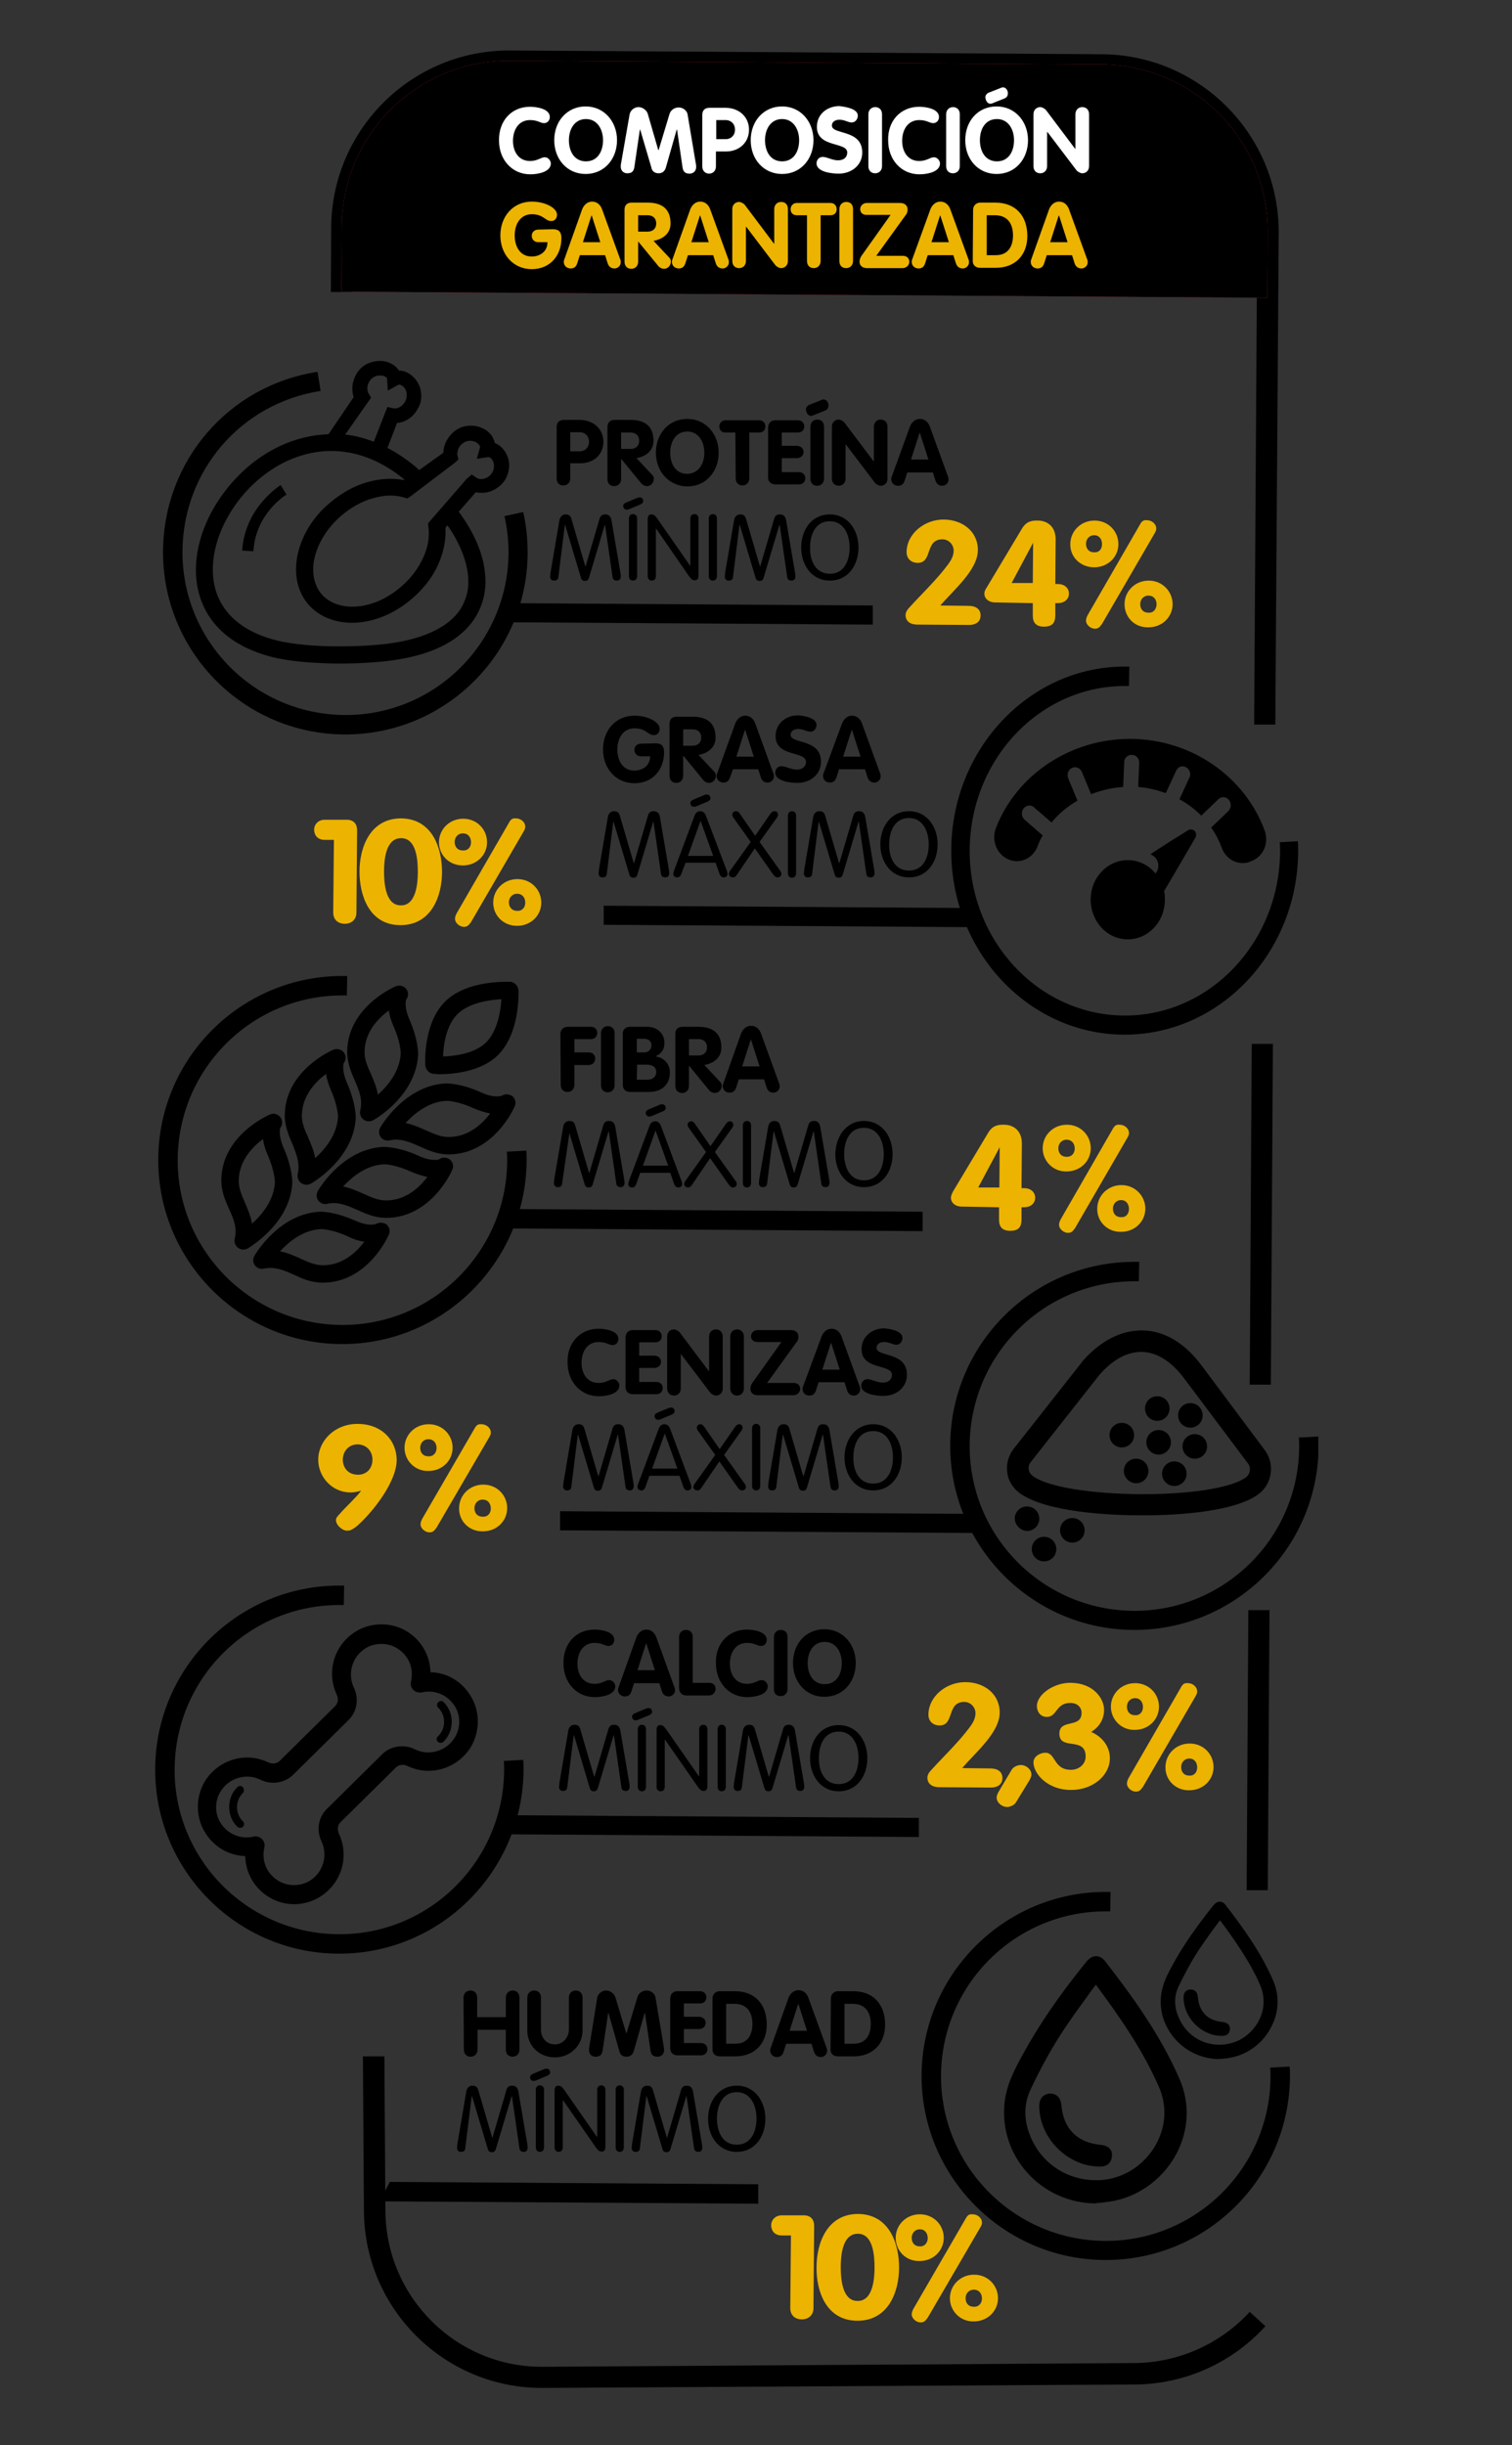 <?xml version="1.0" encoding="utf-8"?>
<!-- Generator: Adobe Illustrator 26.3.1, SVG Export Plug-In . SVG Version: 6.00 Build 0)  -->
<svg version="1.1" id="Capa_1" xmlns="http://www.w3.org/2000/svg" xmlns:xlink="http://www.w3.org/1999/xlink" x="0px" y="0px"
	 viewBox="0 0 443.3 716.8" style="enable-background:new 0 0 443.3 716.8;" xml:space="preserve">
<rect x="0" y="0" width="443.3" height="716.8" fill="#333333" stroke="none"/>
<style type="text/css">
	.st0{fill:#ECB300;}
	.st1{clip-path:url(#SVGID_00000076570459342159918810000008076550255737954438_);}
	.st2{clip-path:url(#SVGID_00000172400298298371320350000015819188437299986322_);}
	.st3{fill:none;}
	.st4{clip-path:url(#SVGID_00000134219956908178292920000017952009181512516795_);}
	.st5{fill:#FB4D5D;}
	.st6{clip-path:url(#SVGID_00000018932940295409124450000003494177042931553726_);}
	.st7{clip-path:url(#SVGID_00000137830476074117301500000017320951648783121821_);}
	.st8{clip-path:url(#SVGID_00000057837145973430436870000009776872760750504084_);}
	.st9{clip-path:url(#SVGID_00000129205336379245391150000011763961490194220734_);}
	.st10{clip-path:url(#SVGID_00000091008439794948831400000000216611628699097221_);}
	.st11{clip-path:url(#SVGID_00000116199588014330949950000002278047345148968346_);}
	.st12{clip-path:url(#SVGID_00000103956768342420096090000001505642435470576257_);}
	.st13{clip-path:url(#SVGID_00000013893563914627289870000017729731574758609567_);}
	.st14{fill:#E42D37;}
	.st15{clip-path:url(#SVGID_00000150070172000169845690000005040379665035603873_);}
	.st16{clip-path:url(#SVGID_00000165227601183699699060000002160983298655220142_);}
	.st17{clip-path:url(#SVGID_00000112611380410616571640000011415790066043276220_);}
	.st18{clip-path:url(#SVGID_00000010305283914142883250000002445885793399763368_);}
	.st19{clip-path:url(#SVGID_00000133517301869046825060000012680703652277793470_);}
	.st20{clip-path:url(#SVGID_00000122696596380909042340000011284268222358844336_);}
	.st21{clip-path:url(#SVGID_00000130632694790255492410000014192515798086900665_);}
	.st22{enable-background:new    ;}
	.st23{fill:#FFFFFF;}
	.st24{clip-path:url(#SVGID_00000121240431409628688530000018016666786908923071_);}
	.st25{clip-path:url(#SVGID_00000041268750790286938470000000855600038064046209_);}
	.st26{clip-path:url(#SVGID_00000127015287643304664440000010055277445397417651_);}
	.st27{clip-path:url(#SVGID_00000068635825720615612250000002268448258603409064_);}
	.st28{clip-path:url(#SVGID_00000066493503923483228240000011926984220969916855_);}
	.st29{clip-path:url(#SVGID_00000164506098653618202800000007139507887194128768_);}
	.st30{clip-path:url(#SVGID_00000085960698601018455040000011250927752382346933_);}
	.st31{clip-path:url(#SVGID_00000142177349459390237710000011465429655728140941_);}
	.st32{clip-path:url(#SVGID_00000082335091444874097760000018067117326628182975_);}
	.st33{clip-path:url(#SVGID_00000114786006089690697200000014137659894186592686_);}
	.st34{clip-path:url(#SVGID_00000029007074909328305040000017791071699819349424_);}
	.st35{clip-path:url(#SVGID_00000085941374985130669400000013746317873226200996_);}
	.st36{clip-path:url(#SVGID_00000052063742862562980580000015247851356083975586_);}
	.st37{clip-path:url(#SVGID_00000115479837941847911300000002051589553490924191_);}
	.st38{clip-path:url(#SVGID_00000097462796197112310570000010675521637444846234_);}
	.st39{clip-path:url(#SVGID_00000147900882614438894950000000487350453039248526_);}
	.st40{clip-path:url(#SVGID_00000119118510196144177660000007765451070385253822_);}
	.st41{clip-path:url(#SVGID_00000019651318996970558400000010715305694133353651_);}
	.st42{clip-path:url(#SVGID_00000019651064219704241090000014685938820642392199_);}
	.st43{clip-path:url(#SVGID_00000108287579510579568620000001907368199642725305_);}
	.st44{clip-path:url(#SVGID_00000172411865339479521000000000692584977682726279_);}
	.st45{clip-path:url(#SVGID_00000172422988970154508140000001596705334915267246_);}
	.st46{clip-path:url(#SVGID_00000054946747024138681130000009086148469684221841_);}
	.st47{clip-path:url(#SVGID_00000121240013460874917570000002974537079870629765_);}
	.st48{clip-path:url(#SVGID_00000033341217109447212870000012588913357337997955_);}
	.st49{clip-path:url(#SVGID_00000088102500423763549840000008358097231701116319_);}
	.st50{clip-path:url(#SVGID_00000022544667169536766320000010152783781912082356_);}
	.st51{clip-path:url(#SVGID_00000018211449354255881020000014513436601918877066_);}
	.st52{clip-path:url(#SVGID_00000074419845262698186470000014929160466128390846_);}
</style>
<g>
	<path class="st0" d="M284,177.6c2,0,3.5,0.9,3.5,2.8c0,2-1.6,2.8-3.3,2.8l-15.2-0.1c-2,0-3.5-0.9-3.5-2.8c0-0.9,0.6-1.7,1.1-2.2
		c3.8-4.2,7.9-8,11.4-12.7c0.8-1.1,1.6-2.4,1.6-4c0-1.7-1.4-3.3-3.3-3.3c-5.2,0-2.8,6.9-7.2,6.9c-2.2,0-3.3-1.5-3.3-3.1
		c0-5.4,5.2-9.6,10.8-9.6c5.6,0,10.1,3.5,10.1,8.9c0,5.9-7.1,11.7-11,16.3L284,177.6z"/>
	<path class="st0" d="M291.8,176.6c-2.2,0-3.2-1.4-3.2-2.5c0-0.9,0.4-1.4,0.7-1.9l10.3-17.2c1-1.7,2.3-2.5,4.7-2.4
		c2.6,0,5.2,1.6,5.2,5.5l-0.1,13.1l0.8,0c1.8,0,3.2,1.1,3.2,2.8c0,1.7-1.4,2.8-3.2,2.8l-0.8,0l0,3.6c0,2.3-1,3.3-3.3,3.3
		c-2.3,0-3.3-1.1-3.3-3.3l0-3.6L291.8,176.6z M302.9,159.1L302.9,159.1l-6.3,11.8l6.2,0L302.9,159.1z"/>
	<path class="st0" d="M313.8,159.5c0-3.7,3-6.9,7.1-6.9c4.1,0,7,3.2,7,6.9c0,3.7-3,6.8-7.1,6.8C316.7,166.3,313.7,163.2,313.8,159.5
		L313.8,159.5z M323.1,159.5c0-1.4-0.8-2.6-2.3-2.6c-1.5,0-2.4,1.2-2.4,2.5c0,1.4,0.8,2.5,2.4,2.5
		C322.3,162,323.1,160.9,323.1,159.5z M334.2,153.8c0.6-1.1,1.1-1.4,2.1-1.3c1.4,0,2.7,1.1,2.7,2.4c0,0.3,0,0.6-0.4,1.3l-15.5,26.7
		c-0.7,0.9-1,1.4-2.1,1.4c-1.2,0-2.6-1.1-2.6-2.4c0-0.6,0.3-1.2,0.5-1.6L334.2,153.8z M329.7,177.1c0-3.7,3-6.9,7.1-6.9
		c4,0,7,3.2,7,6.9c0,3.7-3,6.8-7.1,6.8C332.6,184,329.7,180.9,329.7,177.1L329.7,177.1z M339.1,177.2c0-1.4-0.8-2.6-2.4-2.6
		c-1.5,0-2.4,1.2-2.4,2.5c0,1.4,0.8,2.5,2.4,2.5C338.2,179.7,339,178.6,339.1,177.2z"/>
	<path d="M255.9,183.1l-108-0.7l0-5.6l108,0.7L255.9,183.1z"/>
	<path d="M111.3,645.3l111,0.7l0-5.7l-108-0.7L111.3,645.3z"/>
	<path class="st0" d="M97.9,246.2l-2.7,0c-2.2,0-3.1-1.5-3.1-3c0-1.5,1.2-2.9,3.1-2.9l6.5,0c2,0,3,1.3,3,3l-0.2,24.2
		c0,2.1-1.5,3.3-3.4,3.3c-2,0-3.4-1.2-3.4-3.3L97.9,246.2z"/>
	<path class="st0" d="M105.4,255.5c0-6.9,3-15.6,12.2-15.6c9.2,0.1,12,8.8,12,15.7c0,6.9-3,15.6-12.2,15.6
		C108.2,271.2,105.4,262.4,105.4,255.5z M122.5,255.6c0-3.2-0.3-9.9-4.9-9.9c-4.6,0-5,6.6-5,9.8c0,3,0.3,9.9,4.9,9.9
		C122.1,265.5,122.5,258.6,122.5,255.6z"/>
	<path class="st0" d="M128.7,246.9c0-3.7,3-6.9,7.1-6.9c4.1,0,7,3.2,7,6.9c0,3.7-3,6.8-7.1,6.8C131.6,253.7,128.7,250.6,128.7,246.9
		z M138.1,246.9c0-1.4-0.8-2.6-2.4-2.6c-1.5,0-2.4,1.2-2.4,2.5c0,1.4,0.8,2.5,2.4,2.5C137.2,249.4,138.1,248.3,138.1,246.9z
		 M149.2,241.2c0.6-1.1,1.1-1.4,2.1-1.3c1.4,0,2.7,1.1,2.7,2.4c0,0.3,0,0.6-0.4,1.3l-15.5,26.7c-0.7,0.9-1,1.4-2.1,1.4
		c-1.2,0-2.6-1.1-2.6-2.4c0-0.6,0.3-1.2,0.5-1.6L149.2,241.2z M144.6,264.6c0-3.7,3-6.9,7.1-6.9c4.1,0,7,3.2,7,6.9
		c0,3.7-3,6.8-7.1,6.8C147.5,271.4,144.6,268.3,144.6,264.6z M154,264.6c0-1.4-0.8-2.6-2.4-2.6c-1.5,0-2.4,1.2-2.4,2.5
		s0.8,2.5,2.4,2.5C153.1,267.1,154,266,154,264.6z"/>
	<path class="st0" d="M231.9,655.3l-2.7,0c-2.2,0-3.1-1.5-3.1-3c0-1.5,1.2-2.9,3.1-2.9l6.5,0c2,0,3,1.3,3,3l-0.2,24.2
		c0,2.1-1.5,3.3-3.4,3.3c-2,0-3.4-1.2-3.4-3.3L231.9,655.3z"/>
	<path class="st0" d="M239.4,664.6c0-6.9,3-15.6,12.2-15.6c9.2,0.1,12,8.8,12,15.7c0,6.9-3,15.6-12.2,15.6
		C242.2,680.3,239.3,671.6,239.4,664.6L239.4,664.6z M256.4,664.7c0-3.2-0.3-9.9-4.9-9.9c-4.6,0-5,6.6-5,9.8c0,3,0.3,9.9,4.9,9.9
		C256,674.6,256.4,667.8,256.4,664.7L256.4,664.7z"/>
	<path class="st0" d="M262.6,656c0-3.7,3-6.9,7.1-6.9c4.1,0,7,3.2,7,6.9s-3,6.8-7.1,6.8C265.5,662.9,262.6,659.7,262.6,656
		L262.6,656z M272,656.1c0-1.4-0.8-2.6-2.3-2.6c-1.5,0-2.4,1.2-2.4,2.5c0,1.4,0.8,2.5,2.4,2.5C271.1,658.6,272,657.4,272,656.1z
		 M283.1,650.4c0.6-1.1,1.1-1.4,2.1-1.3c1.4,0,2.7,1.1,2.7,2.4c0,0.3,0,0.6-0.4,1.3L272,679.4c-0.7,0.9-1,1.4-2.1,1.4
		c-1.2,0-2.6-1.1-2.6-2.4c0-0.6,0.3-1.2,0.5-1.6L283.1,650.4z M278.5,673.7c0-3.7,3-6.9,7.1-6.9c4.1,0,7,3.2,7,6.9
		c0,3.7-3,6.8-7.1,6.8C281.5,680.6,278.5,677.4,278.5,673.7z M287.9,673.8c0-1.4-0.8-2.6-2.4-2.6c-1.5,0-2.4,1.2-2.4,2.5
		c0,1.4,0.8,2.5,2.4,2.5C287,676.3,287.9,675.1,287.9,673.8z"/>
	<path d="M286.9,271.8L177,271.1l0-5.6l109.9,0.7L286.9,271.8z"/>
	<g>
		<path class="st0" d="M282,353.7c-2.2,0-3.2-1.4-3.2-2.5c0-0.9,0.4-1.4,0.6-1.9l10.3-17.2c1-1.7,2.3-2.5,4.7-2.4
			c2.6,0,5.2,1.6,5.2,5.5l-0.1,13.1l0.8,0c1.8,0,3.2,1.1,3.2,2.8c0,1.7-1.4,2.8-3.2,2.8l-0.8,0l0,3.6c0,2.3-1,3.3-3.3,3.3
			c-2.3,0-3.3-1.1-3.3-3.3l0-3.6L282,353.7z M293.1,336.3L293.1,336.3l-6.3,11.8l6.2,0L293.1,336.3z"/>
		<path class="st0" d="M305.7,336.6c0-3.7,3-6.9,7.1-6.9c4.1,0,7,3.2,7,6.9s-3,6.8-7.1,6.8C308.7,343.5,305.7,340.3,305.7,336.6
			L305.7,336.6z M315.1,336.7c0-1.4-0.8-2.6-2.4-2.6c-1.5,0-2.4,1.2-2.4,2.5c0,1.4,0.8,2.5,2.4,2.5
			C314.2,339.2,315.1,338,315.1,336.7z M326.2,331c0.6-1.1,1.1-1.4,2.1-1.3c1.4,0,2.7,1.1,2.7,2.4c0,0.3,0,0.6-0.4,1.3L315.2,360
			c-0.7,0.9-1,1.4-2.1,1.4c-1.2,0-2.6-1.1-2.6-2.4c0-0.6,0.3-1.2,0.5-1.6L326.2,331z M321.7,354.3c0-3.7,3-6.9,7.1-6.9
			c4,0,7,3.2,7,6.9c0,3.7-3,6.8-7.1,6.8C324.6,361.2,321.6,358,321.7,354.3L321.7,354.3z M331,354.4c0-1.4-0.8-2.6-2.3-2.6
			c-1.5,0-2.4,1.2-2.4,2.5c0,1.4,0.8,2.5,2.4,2.5C330.2,356.9,331,355.7,331,354.4z"/>
	</g>
	<path d="M270.5,360.9l-122.7-0.8l0-5.7l122.7,0.8L270.5,360.9z"/>
	<path class="st0" d="M116.3,428c0,6.4-7.1,15.4-11.7,19.4c-0.4,0.3-0.9,0.7-1.5,1c-0.5,0.3-1,0.3-1.4,0.3c-1.3,0-3.2-1.6-3.2-3.1
		c0-0.6,0.4-1.1,1-1.7c1.8-2.1,4.8-4.8,6.3-6.8l-0.1-0.1c-0.8,0.3-1.9,0.5-2.9,0.5c-5.5,0-9.5-4.6-9.5-9.6c0-5.5,4.8-10.5,11.5-10.5
		C112,417.4,116.3,422.3,116.3,428z M109.2,427.9c0-2.4-1.6-4.4-4.3-4.5c-2.6,0-4.3,1.9-4.4,4.4c0,2.3,1.4,4.4,4.3,4.5
		C107.4,432.4,109.2,430.5,109.2,427.9z"/>
	<path class="st0" d="M118.6,424.4c0-3.7,3-6.9,7.1-6.9c4.1,0,7,3.2,7,6.9c0,3.7-3,6.8-7.1,6.8C121.6,431.3,118.6,428.1,118.6,424.4
		L118.6,424.4z M128,424.5c0-1.4-0.8-2.6-2.4-2.6c-1.5,0-2.4,1.2-2.4,2.5c0,1.4,0.8,2.5,2.4,2.5C127.1,427,128,425.8,128,424.5z
		 M139.1,418.8c0.6-1.1,1.1-1.4,2.1-1.3c1.4,0,2.7,1.1,2.7,2.4c0,0.3,0,0.6-0.4,1.3L128,447.8c-0.7,0.9-1,1.4-2.1,1.4
		c-1.2,0-2.6-1.1-2.6-2.4c0-0.6,0.3-1.2,0.5-1.6L139.1,418.8z M134.6,442.1c0-3.7,3-6.9,7.1-6.9c4.1,0,7,3.2,7,6.9
		c0,3.7-3,6.8-7.1,6.8C137.5,449,134.5,445.8,134.6,442.1L134.6,442.1z M143.9,442.2c0-1.4-0.8-2.6-2.4-2.6c-1.5,0-2.4,1.2-2.4,2.5
		c0,1.4,0.8,2.5,2.4,2.5C143.1,444.7,143.9,443.5,143.9,442.2z"/>
	<path d="M288,449.4l-123.8-0.8l0-5.6l123.8,0.8L288,449.4z"/>
	<g>
		<path class="st0" d="M290.4,518.4c2,0,3.5,0.9,3.5,2.8c0,2-1.6,2.8-3.3,2.8l-15.2-0.1c-2,0-3.5-0.9-3.5-2.8c0-0.9,0.6-1.7,1.1-2.2
			c3.8-4.2,7.9-8,11.4-12.7c0.8-1.1,1.6-2.4,1.6-4c0-1.7-1.4-3.3-3.3-3.3c-5.2,0-2.8,6.9-7.2,6.9c-2.2,0-3.3-1.5-3.3-3.1
			c0-5.4,5.2-9.6,10.8-9.6c5.6,0,10.1,3.5,10.1,8.9c0,5.9-7.1,11.7-11,16.3L290.4,518.4z"/>
		<path class="st0" d="M297.9,528.3c-0.6,1-1.9,1.4-2.6,1.4c-1.6,0-3.1-1.3-3.1-2.8c0-0.6,0.3-1.1,0.6-1.7l3.8-6.4
			c0.6-1,1.9-1.4,2.7-1.4c1.6,0,3.1,1.3,3.1,2.8c0,0.6-0.3,1.1-0.6,1.7L297.9,528.3z"/>
	</g>
	<path class="st0" d="M323.7,501.2c0,2.7-1.3,5-3.8,6.5c3.3,1.4,5.5,4.3,5.5,7.7c0,5.1-5.1,9.4-11.5,9.3c-6.7,0-10.9-4.7-10.9-8.1
		c0-1.7,1.9-2.8,3.5-2.8c3.1,0,2.3,5,7.5,5c2.4,0,4.3-1.7,4.3-3.9c0-6-7.7-1.6-7.7-6.7c0-4.5,6.5-1.4,6.5-6.1c0-1.6-1.2-2.9-3.3-2.9
		c-4.3,0-3.8,4.1-6.9,4.1c-1.9,0-2.9-1.6-2.9-3.2c0-3.3,4.9-6.9,10-6.8C320.6,493.4,323.7,497.9,323.7,501.2z"/>
	<path class="st0" d="M325.7,500.3c0-3.7,3-6.9,7.1-6.9c4.1,0,7,3.2,7,6.9c0,3.7-3,6.8-7.1,6.8C328.7,507.2,325.7,504,325.7,500.3
		L325.7,500.3z M335.1,500.4c0-1.4-0.8-2.6-2.3-2.6c-1.5,0-2.4,1.2-2.4,2.5c0,1.4,0.8,2.5,2.4,2.5
		C334.2,502.9,335.1,501.8,335.1,500.4L335.1,500.4z M346.2,494.7c0.6-1.1,1.1-1.4,2.1-1.3c1.4,0,2.7,1.1,2.7,2.4
		c0,0.3,0,0.6-0.4,1.3l-15.5,26.7c-0.7,0.9-1,1.4-2.1,1.4c-1.2,0-2.6-1.1-2.6-2.4c0-0.6,0.3-1.2,0.5-1.6L346.2,494.7z M341.7,518
		c0-3.7,3-6.9,7.1-6.9c4.1,0,7,3.2,7,6.9c0,3.7-3,6.8-7.1,6.8C344.6,524.9,341.6,521.7,341.7,518L341.7,518z M351,518.1
		c0-1.4-0.8-2.6-2.3-2.6c-1.5,0-2.4,1.2-2.4,2.5c0,1.4,0.8,2.5,2.4,2.5C350.2,520.6,351,519.4,351,518.1L351,518.1z"/>
	<path d="M269.4,538.5l-122.2-0.8l0-5.6l122.2,0.8L269.4,538.5z"/>
	<g>
		<defs>
			<rect id="SVGID_1_" x="44.7" y="14.6" width="341.8" height="741.8"/>
		</defs>
		<clipPath id="SVGID_00000065038731714201084880000017009446432349823924_">
			<use xlink:href="#SVGID_1_"  style="overflow:visible;"/>
		</clipPath>
		<g style="clip-path:url(#SVGID_00000065038731714201084880000017009446432349823924_);">
			<path d="M112.7,602.8l0.3,45.4c0.2,25.3,20.9,45.8,46.2,45.6l173.5-1.1c12.8-0.1,25.1-5.6,33.7-15l4.6,4.2
				c-9.8,10.8-23.7,17-38.3,17.1L159.2,700c-28.7,0.2-52.3-23-52.5-51.8l-0.3-45.4L112.7,602.8z"/>
		</g>
	</g>
	<g>
		<defs>
			
				<rect id="SVGID_00000049926638209191352580000010399722260507962522_" x="-155.5" y="213.7" transform="matrix(5.999892e-03 -1 1 5.999892e-03 -170.478 597.741)" width="741.8" height="341.8"/>
		</defs>
		<clipPath id="SVGID_00000139289325633115547930000000002243073017781180_">
			<use xlink:href="#SVGID_00000049926638209191352580000010399722260507962522_"  style="overflow:visible;"/>
		</clipPath>
		<g style="clip-path:url(#SVGID_00000139289325633115547930000000002243073017781180_);">
			<path d="M367,306l6.2,0l-0.6,99.9l-6.2,0L367,306z"/>
		</g>
	</g>
	
		<rect x="-154.4" y="213.6" transform="matrix(6.599856e-03 -1 1 6.599856e-03 -169.449 598.459)" class="st3" width="741.8" height="341.8"/>
	<g>
		<path d="M366,472l6.2,0l-0.5,82.1l-6.2,0L366,472z"/>
	</g>
	<rect x="44.7" y="14.6" class="st3" width="341.8" height="741.8"/>
	<g>
		<path d="M373.9,212.4l-6.2,0l0.9-144.1c0.2-25.3-20.3-46-45.6-46.2l-173.5-1.1c-25.3-0.2-46,20.3-46.2,45.6l-0.1,19l-6.2,0l0.1-19
			c0.2-28.7,23.7-52,52.5-51.8l173.5,1.1c28.7,0.2,52,23.7,51.8,52.5L373.9,212.4z"/>
	</g>
	<g>
		<defs>
			<rect id="SVGID_00000165198796014910843950000004558881346647928242_" x="44.7" y="14.6" width="341.8" height="741.8"/>
		</defs>
		<clipPath id="SVGID_00000158716954638530430490000004841521972208590978_">
			<use xlink:href="#SVGID_00000165198796014910843950000004558881346647928242_"  style="overflow:visible;"/>
		</clipPath>
		<g style="clip-path:url(#SVGID_00000158716954638530430490000004841521972208590978_);">
			<path class="st5" d="M215.7,32.9l-5.2,0l0,7.6l5.2,0c1.3,0,2.4-0.3,3.2-1c0.8-0.6,1.2-1.6,1.2-2.8c0-1.2-0.4-2.2-1.2-2.8
				C218.1,33.3,217,32.9,215.7,32.9"/>
		</g>
	</g>
	<g>
		<defs>
			<rect id="SVGID_00000028306272970357646810000010731397780164448174_" x="44.7" y="14.6" width="341.8" height="741.8"/>
		</defs>
		<clipPath id="SVGID_00000090253532536024336210000018155293038733147569_">
			<use xlink:href="#SVGID_00000028306272970357646810000010731397780164448174_"  style="overflow:visible;"/>
		</clipPath>
		<g style="clip-path:url(#SVGID_00000090253532536024336210000018155293038733147569_);">
			<path class="st5" d="M207.1,67.5l5.1,0l-2.5-7L207.1,67.5z"/>
		</g>
	</g>
	<g>
		<defs>
			<rect id="SVGID_00000061465684991666066440000004842564608428344199_" x="44.7" y="14.6" width="341.8" height="741.8"/>
		</defs>
		<clipPath id="SVGID_00000151534056877801655390000001259196825095426461_">
			<use xlink:href="#SVGID_00000061465684991666066440000004842564608428344199_"  style="overflow:visible;"/>
		</clipPath>
		<g style="clip-path:url(#SVGID_00000151534056877801655390000001259196825095426461_);">
			<path class="st5" d="M236.1,34.3c-1-0.9-2.1-1.4-3.5-1.4c-1.4,0-2.6,0.4-3.6,1.3c-0.6,0.6-1,1.3-1.2,2.2
				c-0.2,0.8-0.2,2.2-0.3,4.3c0,2.1,0.1,3.5,0.2,4.3c0.2,0.9,0.6,1.6,1.2,2.2c1,0.9,2.1,1.4,3.5,1.4c1.4,0,2.6-0.4,3.6-1.4
				c0.6-0.6,1-1.3,1.2-2.2c0.2-0.8,0.2-2.2,0.3-4.3c0-2.1-0.1-3.5-0.2-4.3C237.1,35.6,236.7,34.9,236.1,34.3"/>
		</g>
	</g>
	<g>
		<defs>
			<rect id="SVGID_00000068645486454767338100000001444731006505281166_" x="44.7" y="14.6" width="341.8" height="741.8"/>
		</defs>
		<clipPath id="SVGID_00000044898224624364699230000013722882141668363393_">
			<use xlink:href="#SVGID_00000068645486454767338100000001444731006505281166_"  style="overflow:visible;"/>
		</clipPath>
		<g style="clip-path:url(#SVGID_00000044898224624364699230000013722882141668363393_);">
			<path class="st5" d="M285.6,68l5.1,0l-2.5-7L285.6,68z"/>
		</g>
	</g>
	<g>
		<defs>
			<rect id="SVGID_00000072240313903230072780000016060187970023422616_" x="44.7" y="14.6" width="341.8" height="741.8"/>
		</defs>
		<clipPath id="SVGID_00000049210581294388359530000004236650511885885882_">
			<use xlink:href="#SVGID_00000072240313903230072780000016060187970023422616_"  style="overflow:visible;"/>
		</clipPath>
		<g style="clip-path:url(#SVGID_00000049210581294388359530000004236650511885885882_);">
			<path class="st5" d="M192.1,58.1l-3.8,0l0,5l3.8,0c0.9,0,1.6-0.2,2.1-0.7c0.5-0.5,0.8-1.1,0.8-1.8c0-0.8-0.3-1.4-0.8-1.8
				C193.6,58.4,192.9,58.1,192.1,58.1"/>
		</g>
	</g>
	<g>
		<defs>
			<rect id="SVGID_00000168075824225485476450000003880203604515121319_" x="44.7" y="14.6" width="341.8" height="741.8"/>
		</defs>
		<clipPath id="SVGID_00000164501491401077553580000018134884993298655387_">
			<use xlink:href="#SVGID_00000168075824225485476450000003880203604515121319_"  style="overflow:visible;"/>
		</clipPath>
		<g style="clip-path:url(#SVGID_00000164501491401077553580000018134884993298655387_);">
			<path class="st5" d="M297.8,47.8c1,0.9,2.1,1.4,3.5,1.4c1.4,0,2.6-0.4,3.6-1.4c0.6-0.6,1-1.3,1.2-2.2c0.2-0.8,0.2-2.2,0.3-4.3
				c0-2.1-0.1-3.5-0.2-4.3c-0.2-0.9-0.6-1.7-1.2-2.2c-1-0.9-2.1-1.4-3.5-1.4c-1.4,0-2.6,0.4-3.6,1.4c-0.6,0.6-1,1.3-1.2,2.2
				c-0.2,0.8-0.2,2.2-0.3,4.3c0,2.1,0.1,3.5,0.2,4.3C296.8,46.4,297.2,47.2,297.8,47.8"/>
		</g>
	</g>
	<g>
		<defs>
			<rect id="SVGID_00000044880556900398149110000008557458342835426449_" x="44.7" y="14.6" width="341.8" height="741.8"/>
		</defs>
		<clipPath id="SVGID_00000137126921708748682720000013378392826522248084_">
			<use xlink:href="#SVGID_00000044880556900398149110000008557458342835426449_"  style="overflow:visible;"/>
		</clipPath>
		<g style="clip-path:url(#SVGID_00000137126921708748682720000013378392826522248084_);">
			<path class="st5" d="M169.4,46.9c1,0.9,2.1,1.4,3.5,1.4c1.4,0,2.6-0.4,3.6-1.3c0.6-0.6,1-1.3,1.2-2.2c0.2-0.8,0.2-2.2,0.3-4.3
				c0-2.1-0.1-3.5-0.2-4.3c-0.2-0.9-0.6-1.7-1.2-2.2c-1-0.9-2.1-1.4-3.5-1.4c-1.4,0-2.6,0.4-3.6,1.4c-0.6,0.6-1,1.3-1.2,2.2
				c-0.2,0.8-0.2,2.2-0.3,4.3c0,2.1,0.1,3.5,0.2,4.3C168.4,45.6,168.8,46.3,169.4,46.9"/>
		</g>
	</g>
	<g>
		<defs>
			<rect id="SVGID_00000021808121523960842680000004825922039355064730_" x="44.7" y="14.6" width="341.8" height="741.8"/>
		</defs>
		<clipPath id="SVGID_00000027606262308052389670000012089406171397643687_">
			<use xlink:href="#SVGID_00000021808121523960842680000004825922039355064730_"  style="overflow:visible;"/>
		</clipPath>
		<g style="clip-path:url(#SVGID_00000027606262308052389670000012089406171397643687_);">
			<path class="st5" d="M170.4,67.3l5.1,0l-2.5-7L170.4,67.3z"/>
		</g>
	</g>
	<g>
		<defs>
			<rect id="SVGID_00000126305193621254488210000004007316825118698911_" x="44.7" y="14.6" width="341.8" height="741.8"/>
		</defs>
		<clipPath id="SVGID_00000114776847331592035270000000974726756442867624_">
			<use xlink:href="#SVGID_00000126305193621254488210000004007316825118698911_"  style="overflow:visible;"/>
		</clipPath>
		<g style="clip-path:url(#SVGID_00000114776847331592035270000000974726756442867624_);">
			<path class="st14" d="M323,18.9l-173.5-1.1c-27.1-0.2-49.2,21.6-49.3,48.7l-0.1,19l271.5,1.8l0.1-19
				C371.9,41.2,350.1,19.1,323,18.9 M302.6,25.7l2.5,0l-3.1,4.1l-1.9,0L302.6,25.7z M294.4,36.5c0.3-1.2,0.8-2.2,1.7-3
				c1.4-1.3,3.2-2,5.3-2c2.1,0,3.8,0.7,5.2,2c0.9,0.8,1.4,1.8,1.7,3c0.1,0.8,0.2,2.4,0.2,4.7c0,2.4-0.1,3.9-0.3,4.7
				c-0.3,1.2-0.8,2.2-1.7,3c-1.4,1.3-3.2,2-5.3,2c-2.1,0-3.8-0.7-5.2-2c-0.9-0.8-1.4-1.8-1.7-3c-0.1-0.8-0.2-2.4-0.2-4.7
				C294.2,38.9,294.3,37.3,294.4,36.5 M287.2,31.6l2.2,0l-0.1,19.2l-2.2,0L287.2,31.6z M268.5,36.3c0.3-1.2,0.8-2.2,1.7-3
				c1.4-1.3,3.2-2,5.3-2c1.9,0,3.4,0.5,4.7,1.5c1.3,1,2.1,2.4,2.4,4.2l-2.2,0c-0.3-1.2-0.8-2.1-1.7-2.8c-0.9-0.7-1.9-1.1-3.2-1.1
				c-1.4,0-2.6,0.4-3.6,1.3c-0.6,0.6-1,1.3-1.2,2.2c-0.2,0.8-0.2,2.2-0.3,4.3c0,2.1,0.1,3.5,0.2,4.3c0.2,0.9,0.6,1.6,1.2,2.2
				c0.9,0.9,2.1,1.4,3.5,1.4c1.3,0,2.3-0.3,3.2-1c0.9-0.7,1.5-1.6,1.7-2.8l2.2,0c-0.3,1.8-1.2,3.2-2.4,4.2c-1.3,1-2.9,1.5-4.7,1.5
				c-2.1,0-3.8-0.7-5.2-2c-0.9-0.8-1.4-1.8-1.7-3c-0.1-0.8-0.2-2.4-0.2-4.7C268.3,38.7,268.4,37.1,268.5,36.3 M166,35.6
				c0.3-1.2,0.8-2.2,1.7-3c1.4-1.3,3.2-2,5.3-2c2.1,0,3.8,0.7,5.2,2c0.9,0.8,1.4,1.8,1.7,3c0.1,0.8,0.2,2.4,0.2,4.7
				c0,2.4-0.1,3.9-0.3,4.7c-0.3,1.2-0.8,2.2-1.7,3c-1.4,1.3-3.2,2-5.3,2c-2.1,0-3.8-0.7-5.2-2c-0.9-0.8-1.4-1.8-1.7-3
				c-0.1-0.8-0.2-2.4-0.2-4.7C165.8,38,165.9,36.4,166,35.6 M148,35.5c0.3-1.2,0.8-2.2,1.7-3c1.4-1.3,3.2-2,5.3-2
				c1.9,0,3.4,0.5,4.7,1.5c1.3,1,2.1,2.4,2.4,4.2l-2.2,0c-0.3-1.2-0.8-2.1-1.7-2.8c-0.8-0.7-1.9-1.1-3.2-1.1c-1.4,0-2.6,0.4-3.6,1.3
				c-0.6,0.6-1,1.3-1.2,2.2c-0.2,0.8-0.2,2.2-0.3,4.3c0,2.1,0,3.5,0.2,4.3c0.2,0.9,0.6,1.6,1.2,2.2c0.9,0.9,2.1,1.4,3.5,1.4
				c1.3,0,2.3-0.3,3.2-1c0.9-0.7,1.5-1.6,1.7-2.8l2.2,0c-0.3,1.8-1.2,3.2-2.4,4.2c-1.3,1-2.9,1.5-4.7,1.5c-2.1,0-3.8-0.7-5.2-2
				c-0.9-0.8-1.4-1.8-1.7-3c-0.2-0.8-0.2-2.4-0.2-4.7S147.8,36.3,148,35.5 M151.1,66.9c0.1,1.2,0.4,2.1,0.9,2.6c0.6,0.7,1.5,1,2.6,1
				c1.2,0,2.2-0.3,2.9-1.1c0.6-0.6,0.9-1.5,0.9-2.6l0-0.7l-3.8,0l0-3.2l7.8,0l0,2.8c0,2.6-0.7,4.6-2,5.8c-1.5,1.4-3.4,2.2-5.8,2.1
				c-2.2,0-4-0.7-5.5-2.1c-0.9-0.9-1.5-2-1.8-3.3c-0.1-0.8-0.2-2.2-0.2-4.3c0-2.1,0.1-3.5,0.3-4.3c0.3-1.3,0.9-2.4,1.8-3.3
				c1.5-1.4,3.4-2.1,5.6-2.1c2.2,0,4,0.6,5.4,1.9c1.2,1.1,2,2.5,2.3,4.3l-4,0c-0.5-1.9-1.7-2.8-3.7-2.8c-1.1,0-1.9,0.3-2.6,1
				c-0.5,0.5-0.8,1.4-0.9,2.6c0,0.3-0.1,1.3-0.1,2.8C151.1,65.7,151.1,66.6,151.1,66.9 M177.7,73.9l-1.2-3.4l-7.3,0l-1.3,3.4l-4.2,0
				l7.6-19.1l3.1,0l7.4,19.2L177.7,73.9z M195.1,74l-4-7.7l-2.9,0l0,7.7l-4,0l0.1-19.2l8,0.1c2,0,3.7,0.6,4.9,1.8
				c1.2,1.1,1.7,2.5,1.7,4.2c0,1.3-0.4,2.4-1.1,3.3c-0.7,0.8-1.6,1.4-2.6,1.7l4.5,8.3L195.1,74z M194.7,47.1l-1.9,0l-5.6-11.6
				l-0.1,14.6l-2.2,0l0.1-19.2l2.2,0l6.6,13.7l6.6-13.6l2.2,0l-0.1,19.2l-2.2,0l0.1-14.6L194.7,47.1z M214.4,74.1l-1.2-3.4l-7.3,0
				l-1.3,3.4l-4.2,0l7.6-19.1l3.1,0l7.4,19.2L214.4,74.1z M215.9,42.4l-5.4,0l-0.1,7.9l-2.2,0l0.1-19.2l7.6,0.1
				c1.9,0,3.4,0.5,4.6,1.6c1.2,1,1.7,2.4,1.7,4.1c0,1.7-0.6,3.1-1.8,4.1C219.3,41.9,217.7,42.4,215.9,42.4 M236.5,74.3l-3.6,0
				l-8-11.8l-0.1,11.8l-4,0L221,55l3.6,0l8.1,11.8l0.1-11.7l4,0L236.5,74.3z M239.4,45.6c-0.3,1.2-0.8,2.2-1.7,3
				c-1.4,1.3-3.2,2-5.3,2c-2.1,0-3.8-0.7-5.2-2c-0.9-0.8-1.4-1.8-1.7-3c-0.2-0.8-0.2-2.4-0.2-4.7c0-2.4,0.1-3.9,0.3-4.7
				c0.3-1.2,0.8-2.2,1.7-3c1.4-1.3,3.2-2,5.3-2c2.1,0,3.8,0.7,5.2,2c0.9,0.8,1.4,1.8,1.7,3c0.1,0.8,0.2,2.4,0.2,4.7
				C239.7,43.2,239.6,44.8,239.4,45.6 M254.3,58.5l-5.4,0l-0.1,15.8l-4,0l0.1-15.8l-5.4,0l0-3.3l14.7,0.1L254.3,58.5z M255,49.2
				c-1.3,1-3,1.4-5.2,1.4c-2.9,0-5.2-0.9-7-2.6l1.5-1.4c1.5,1.4,3.3,2.1,5.6,2.1c1.5,0,2.7-0.3,3.6-0.9c0.9-0.6,1.3-1.5,1.3-2.6
				c0-1.1-0.3-1.9-1-2.4c-0.5-0.4-1.4-0.7-2.7-0.9l-2.4-0.4c-3.6-0.5-5.3-2.2-5.3-5.1c0-1.6,0.6-2.9,1.8-3.9c1.2-1,2.8-1.5,4.8-1.5
				c2.4,0,4.4,0.7,6.1,2.1l-1.4,1.3c-1.3-1.1-2.9-1.7-4.8-1.7c-1.3,0-2.4,0.3-3.2,0.9c-0.8,0.6-1.2,1.5-1.2,2.6c0,1,0.3,1.7,0.9,2.2
				c0.6,0.5,1.5,0.9,2.7,1.1l2.2,0.3c1.7,0.2,2.9,0.7,3.7,1.4c1.1,0.9,1.7,2.2,1.7,3.8C256.9,47,256.2,48.3,255,49.2 M261.2,74.4
				l-4,0l0.1-19.2l4,0L261.2,74.4z M263.3,50.6l-2.2,0l0.1-19.2l2.2,0L263.3,50.6z M278.1,58.3l-8.9,12.8l8.8,0.1l0,3.3l-13.5-0.1
				l0-3l8.8-12.8l-8.4-0.1l0-3.3l13.1,0.1L278.1,58.3z M292.9,74.6l-1.2-3.4l-7.3,0l-1.3,3.4l-4.2,0l7.6-19.1l3.1,0l7.4,19.2
				L292.9,74.6z M314.1,69.3c-0.3,1.5-0.9,2.7-1.9,3.6c-1.3,1.2-3.1,1.8-5.4,1.8l-7.4,0l0.1-19.2l7.4,0c2.3,0,4.1,0.6,5.4,1.9
				c1,1,1.6,2.2,1.9,3.6c0.1,0.6,0.2,2,0.1,4.1C314.3,67.2,314.2,68.6,314.1,69.3 M315.5,50.9l-2.2,0l0.1-19.2l2.1,0l10.8,15.4
				l0.1-15.3l2.2,0L328.5,51l-2.1,0l-10.8-15.5L315.5,50.9z M329.7,74.9l-1.2-3.4l-7.3,0l-1.3,3.4l-4.2,0l7.6-19.1l3.1,0l7.4,19.2
				L329.7,74.9z"/>
		</g>
	</g>
	<g>
		<defs>
			<rect id="SVGID_00000125583521048445778490000006550225387988567225_" x="44.7" y="14.6" width="341.8" height="741.8"/>
		</defs>
		<clipPath id="SVGID_00000145754895605565164840000001979762041226290086_">
			<use xlink:href="#SVGID_00000125583521048445778490000006550225387988567225_"  style="overflow:visible;"/>
		</clipPath>
		<g style="clip-path:url(#SVGID_00000145754895605565164840000001979762041226290086_);">
			<path class="st5" d="M322.4,68.3l5.1,0l-2.5-7L322.4,68.3z"/>
		</g>
	</g>
	<g>
		<defs>
			<rect id="SVGID_00000074435212757024667890000004721675704403891879_" x="44.7" y="14.6" width="341.8" height="741.8"/>
		</defs>
		<clipPath id="SVGID_00000113325804812685926600000005585919859751749774_">
			<use xlink:href="#SVGID_00000074435212757024667890000004721675704403891879_"  style="overflow:visible;"/>
		</clipPath>
		<g style="clip-path:url(#SVGID_00000113325804812685926600000005585919859751749774_);">
			<path class="st5" d="M309.4,60.1c-0.7-0.8-1.7-1.2-3-1.2l-3,0l-0.1,12.5l3,0c1.3,0,2.3-0.4,3-1.2c0.4-0.4,0.6-1,0.7-1.8
				c0.1-0.7,0.2-1.8,0.2-3.3c0-1.5,0-2.6-0.1-3.3C310,61.1,309.8,60.5,309.4,60.1"/>
		</g>
	</g>
	<g>
		<defs>
			<rect id="SVGID_00000058550933337790039260000003927482680729759890_" x="44.7" y="14.6" width="341.8" height="741.8"/>
		</defs>
		<clipPath id="SVGID_00000042010161419734040390000015701726190211709314_">
			<use xlink:href="#SVGID_00000058550933337790039260000003927482680729759890_"  style="overflow:visible;"/>
		</clipPath>
		<g style="clip-path:url(#SVGID_00000042010161419734040390000015701726190211709314_);">
			<path d="M99.1,572.7c-29.8-0.2-53.8-24.6-53.6-54.3c0.2-29.8,24.6-53.8,54.3-53.6l1.1,0l-0.1,5.7l-1,0
				c-26.6-0.2-48.4,21.3-48.6,48C51,545,72.5,566.8,99.2,567c26.6,0.2,48.4-21.3,48.6-48c0-0.9,0-1.9-0.1-2.8l5.7-0.3
				c0.1,1,0.1,2.1,0.1,3.1C153.2,548.8,128.9,572.9,99.1,572.7"/>
		</g>
	</g>
	<g>
		<defs>
			<rect id="SVGID_00000149348705270122125520000016306740428058555013_" x="44.7" y="14.6" width="341.8" height="741.8"/>
		</defs>
		<clipPath id="SVGID_00000061465815821477067230000000518755187462828940_">
			<use xlink:href="#SVGID_00000149348705270122125520000016306740428058555013_"  style="overflow:visible;"/>
		</clipPath>
		<g style="clip-path:url(#SVGID_00000061465815821477067230000000518755187462828940_);">
			<path d="M71.2,523.9c-0.4-0.5-1.2-0.5-1.6,0c-1.6,1.5-2.4,3.6-2.4,5.8c0,2.2,0.8,4.3,2.4,5.8c0.2,0.2,0.5,0.3,0.8,0.3
				c0.3,0,0.6-0.1,0.8-0.3c0.5-0.4,0.5-1.2,0-1.6c-2.3-2.3-2.3-6.1,0.1-8.4C71.6,525.1,71.6,524.4,71.2,523.9"/>
		</g>
	</g>
	<g>
		<defs>
			<rect id="SVGID_00000092413948904843907740000016892114821289741955_" x="44.7" y="14.6" width="341.8" height="741.8"/>
		</defs>
		<clipPath id="SVGID_00000174597128225449261970000002469200866988778624_">
			<use xlink:href="#SVGID_00000092413948904843907740000016892114821289741955_"  style="overflow:visible;"/>
		</clipPath>
		<g style="clip-path:url(#SVGID_00000174597128225449261970000002469200866988778624_);">
			<path d="M128.5,499c-0.5,0.4-0.5,1.2,0,1.6c2.3,2.3,2.3,6.1-0.1,8.4c-0.5,0.4-0.5,1.2,0,1.6c0.2,0.2,0.5,0.3,0.8,0.3
				c0.3,0,0.6-0.1,0.8-0.3c3.2-3.2,3.3-8.4,0.1-11.6C129.7,498.5,129,498.5,128.5,499"/>
		</g>
	</g>
	<g>
		<defs>
			<rect id="SVGID_00000170246869500884962670000012446841996621024663_" x="44.7" y="14.6" width="341.8" height="741.8"/>
		</defs>
		<clipPath id="SVGID_00000064334368827542095500000003710000557784414102_">
			<use xlink:href="#SVGID_00000170246869500884962670000012446841996621024663_"  style="overflow:visible;"/>
		</clipPath>
		<g style="clip-path:url(#SVGID_00000064334368827542095500000003710000557784414102_);">
			<path class="st5" d="M136.9,498.5c-2.6-4.5-7.3-6.9-12.3-6.4c0.5-5-1.8-9.7-6.3-12.4c-4-2.4-9.1-2.4-13,0
				c-5.7,3.5-7.8,10.5-5.1,16.5c0.9,1.8,0.6,3.9-0.7,5.2l-16.3,16.1c-1.3,1.3-3.3,1.6-5.2,0.7c-5.9-2.8-13-0.8-16.5,4.9
				c-2.5,3.9-2.6,9-0.2,13c2.6,4.5,7.3,6.9,12.3,6.4c-0.5,5,1.8,9.7,6.3,12.4c1.9,1.2,4.2,1.8,6.4,1.8c2.3,0,4.6-0.6,6.6-1.8
				c5.7-3.5,7.8-10.5,5.1-16.5c-0.9-1.8-0.6-3.9,0.7-5.2l16.3-16.1c1.3-1.3,3.3-1.6,5.2-0.7c5.9,2.8,13,0.8,16.5-4.9
				C139.1,507.6,139.2,502.5,136.9,498.5 M134.7,510.3c-2.9,4.6-8.7,6.3-13.6,4c-2.7-1.3-5.8-0.9-7.8,1.1L97,531.5
				c-2,2-2.5,5-1.2,7.8c2.3,4.9,0.5,10.7-4.2,13.5c-3.2,2-7.4,2-10.6,0c-4.1-2.4-6-7-4.9-11.5c0.1-0.4,0-0.8-0.3-1.1
				c-0.2-0.2-0.5-0.3-0.8-0.3c-0.1,0-0.2,0-0.3,0c-4.6,1-9.1-1-11.5-5.1c-1.9-3.3-1.8-7.4,0.2-10.6c2.9-4.6,8.7-6.3,13.6-4
				c2.7,1.3,5.8,0.9,7.8-1.1l16.3-16.1c2-2,2.5-5,1.2-7.8c-2.3-4.9-0.5-10.7,4.2-13.5c3.2-2,7.4-2,10.6,0c4.1,2.4,6,7,4.9,11.5
				c-0.1,0.4,0,0.8,0.3,1.1c0.3,0.3,0.7,0.4,1.1,0.3c4.6-1,9.1,1,11.5,5.1C136.8,502.9,136.7,507.1,134.7,510.3"/>
		</g>
	</g>
	<g>
		<defs>
			<rect id="SVGID_00000119114423188690275270000007778143416281460654_" x="44.7" y="14.6" width="341.8" height="741.8"/>
		</defs>
		<clipPath id="SVGID_00000152223292958553752360000004492051264995785898_">
			<use xlink:href="#SVGID_00000119114423188690275270000007778143416281460654_"  style="overflow:visible;"/>
		</clipPath>
		<g style="clip-path:url(#SVGID_00000152223292958553752360000004492051264995785898_);">
			<path d="M86.2,558.2c-2.6,0-5-0.7-7.2-2c-4.4-2.6-7-7.2-7.1-12.1c-5-0.2-9.4-2.8-12-7.3c-2.6-4.5-2.5-10.2,0.2-14.7
				c2.7-4.3,7.4-6.9,12.4-6.9c2.1,0,4.2,0.5,6.1,1.4c1.2,0.6,2.6,0.4,3.4-0.4l16.3-16.1c0.8-0.8,1-2.2,0.4-3.4
				c-3.1-6.7-0.7-14.6,5.7-18.5c4.4-2.7,10.3-2.7,14.7-0.1c4.4,2.6,7,7.2,7.1,12.1c5,0.1,9.4,2.8,12,7.3c2.6,4.5,2.5,10.2-0.2,14.7
				c-2.7,4.3-7.4,6.9-12.4,6.9c-2.1,0-4.2-0.5-6.1-1.4c-1.2-0.6-2.6-0.4-3.4,0.4l-16.3,16.1c-0.8,0.8-1,2.1-0.4,3.4
				c3.1,6.7,0.7,14.6-5.7,18.5C91.4,557.5,88.8,558.2,86.2,558.2 M74.9,538.3c0.7,0,1.4,0.3,1.9,0.8c0.7,0.7,0.9,1.6,0.7,2.5
				c-0.9,3.9,0.7,7.7,4.2,9.8c2.7,1.6,6.3,1.6,9,0c4-2.4,5.5-7.4,3.6-11.5c-1.6-3.4-1-7.1,1.5-9.6l16.3-16.1c2.4-2.4,6.3-3,9.6-1.4
				c1.2,0.6,2.5,0.9,3.8,0.9c3.2,0,6.1-1.6,7.8-4.3c1.7-2.7,1.8-6.2,0.2-9c-2-3.4-5.9-5.2-9.8-4.3c-0.8,0.2-1.9-0.1-2.5-0.7
				c-0.7-0.7-0.9-1.6-0.7-2.5c0.9-3.9-0.7-7.7-4.2-9.8c-2.7-1.6-6.3-1.6-9,0c-4,2.4-5.5,7.4-3.6,11.5c1.6,3.4,1,7.1-1.5,9.6
				l-16.3,16.1c-2.5,2.4-6.3,3-9.6,1.4c-1.2-0.6-2.5-0.9-3.8-0.9c-3.2,0-6.1,1.6-7.8,4.3c-1.7,2.7-1.8,6.2-0.2,9
				c2,3.4,5.9,5.2,9.8,4.3C74.5,538.3,74.7,538.3,74.9,538.3"/>
		</g>
	</g>
	<g class="st22">
		<path d="M163.2,125.2c0-1.3,0.7-2.1,2.1-2.1h4.7c3.9,0,6.9,2.6,6.9,6.4c0,3.9-3,6.3-6.7,6.3h-3v4.4c0,1.3-0.9,2.1-2,2.1
			c-1.2,0-2-0.7-2-2.1L163.2,125.2L163.2,125.2z M167.2,132.3h2.7c1.7,0,2.8-1.2,2.8-2.8c0-1.6-1.1-2.8-2.8-2.8h-2.7V132.3z"/>
		<path d="M178.1,125.2c0-1.3,0.7-2.1,2.1-2.1h4.7c4.1,0,6.7,1.8,6.7,6.1c0,2.9-2.2,4.6-5,5.1l4.6,4.9c0.4,0.4,0.5,0.8,0.5,1.2
			c0,1-0.8,2.1-2,2.1c-0.5,0-1.1-0.2-1.6-0.7l-5.9-7.2h-0.1v5.8c0,1.3-0.9,2.1-2,2.1c-1.2,0-2-0.7-2-2.1L178.1,125.2L178.1,125.2
			L178.1,125.2z M182.1,131.6h2.8c1.5,0,2.5-0.9,2.5-2.4c0-1.5-1-2.4-2.5-2.4h-2.8V131.6z"/>
		<path d="M192.3,132.7c0-5.6,3.8-9.9,9.2-9.9c5.4,0,9.2,4.4,9.2,9.9c0,5.5-3.7,9.9-9.2,9.9C196.1,142.5,192.3,138.2,192.3,132.7z
			 M206.5,132.7c0-3.2-1.7-6.2-5-6.2c-3.3,0-5,2.9-5,6.2c0,3.3,1.6,6.2,5,6.2C204.9,138.8,206.5,135.9,206.5,132.7z"/>
		<path d="M215.6,126.8h-2.9c-1.3,0-1.8-0.9-1.8-1.8c0-0.9,0.7-1.8,1.8-1.8h9.9c1.2,0,1.8,0.9,1.8,1.8c0,0.9-0.5,1.8-1.8,1.8h-2.9
			v13.4c0,1.3-0.9,2.1-2,2.1c-1.2,0-2-0.8-2-2.1L215.6,126.8L215.6,126.8z"/>
		<path d="M225.2,125.5c0-1.3,0.7-2.3,2.1-2.3h6.6c1.3,0,1.9,0.9,1.9,1.8c0,0.9-0.6,1.8-1.9,1.8h-4.7v3.9h4.4c1.3,0,2,0.9,2,1.8
			c0,0.9-0.7,1.8-2,1.8h-4.4v4.1h5c1.3,0,1.9,0.9,1.9,1.8c0,0.9-0.6,1.8-1.9,1.8h-6.9c-1.2,0-2.1-0.8-2.1-2V125.5z"/>
		<path d="M240.5,117.4c0.4-0.2,0.7-0.3,1-0.3c0.8,0,1.4,0.9,1.4,1.7c0,0.8-0.3,1.3-1.1,1.6l-3,1.2c-0.8,0.3-0.5,0.3-1.1,0.3
			c-0.8,0-1.4-1-1.4-2c0-0.4,0.3-0.8,0.7-1.1l0.2-0.1L240.5,117.4z M237.6,125.1c0-1.3,0.9-2.1,2-2.1c1.2,0,2,0.7,2,2.1v15.2
			c0,1.3-0.9,2.1-2,2.1c-1.2,0-2-0.8-2-2.1V125.1z"/>
		<path d="M243.9,125.1c0-1.3,0.9-2.1,2-2.1c0.5,0,1.3,0.4,1.7,0.9l8.5,11.3h0.1v-10.1c0-1.3,0.9-2.1,2-2.1s2,0.7,2,2.1v15.2
			c0,1.3-0.9,2.1-2,2.1c-0.5,0-1.3-0.4-1.7-0.9l-8.5-11.2h-0.1v10c0,1.3-0.9,2.1-2,2.1s-2-0.8-2-2.1V125.1z"/>
		<path d="M266.8,125c0.5-1.2,1.5-2.2,2.9-2.2c1.4,0,2.4,0.9,2.9,2.2l5.3,14.6c0.2,0.4,0.2,0.8,0.2,1c0,1-0.9,1.8-1.8,1.8
			c-1.1,0-1.7-0.6-2-1.4l-0.8-2.5H266l-0.8,2.5c-0.3,0.8-0.8,1.4-1.9,1.4c-1.1,0-2-0.8-2-1.9c0-0.4,0.1-0.7,0.2-0.9L266.8,125z
			 M267.1,134.7h5.1l-2.5-7.8h-0.1L267.1,134.7z"/>
	</g>
	<g class="st22">
		<path d="M163.7,169.2c-0.1,0.8-0.6,1-1.3,1c-0.7,0-1.1-0.5-1.1-1.2c0-0.3,0.1-0.6,0.1-1.1l2.6-15.3c0.2-1.3,1-1.8,1.8-1.8
			c0.9,0,1.4,0.3,1.7,1.2l4.1,14h0.1l4.1-14c0.3-0.9,0.8-1.2,1.7-1.2c0.9,0,1.6,0.5,1.8,1.8l2.6,15.3c0.1,0.5,0.1,0.8,0.1,1.1
			c0,0.7-0.4,1.2-1.1,1.2c-0.6,0-1.2-0.2-1.3-1l-2.2-15.3h-0.1l-4.6,15.4c-0.2,0.8-0.7,1-1.2,1c-0.5,0-1-0.2-1.2-1l-4.6-15.4h-0.1
			L163.7,169.2z"/>
		<path d="M184.6,149.2c-0.5,0.2-0.7,0.2-0.9,0.2c-0.7,0-1-0.7-1-1.1c0-0.3,0.2-0.7,0.9-1l3.1-1.3c0.5-0.2,0.7-0.2,0.9-0.2
			c0.7,0,1,0.7,1,1.1c0,0.3-0.2,0.7-0.9,1L184.6,149.2z M186.8,168.9c0,0.8-0.5,1.3-1.2,1.3c-0.7,0-1.2-0.5-1.2-1.3v-16.9
			c0-0.8,0.5-1.3,1.2-1.3c0.7,0,1.2,0.5,1.2,1.3V168.9z"/>
		<path d="M192.3,168.9c0,0.8-0.5,1.3-1.2,1.3c-0.7,0-1.2-0.5-1.2-1.3v-16.7c0-0.9,0.3-1.4,1.1-1.4c0.7,0,1,0.3,1.7,1.2l9.6,13.8
			h0.1v-13.8c0-0.8,0.5-1.3,1.2-1.3c0.7,0,1.2,0.5,1.2,1.3v16.7c0,0.9-0.3,1.4-1.1,1.4c-0.7,0-1-0.3-1.7-1.2l-9.6-13.9h-0.1
			L192.3,168.9z"/>
		<path d="M210.2,168.9c0,0.8-0.5,1.3-1.2,1.3c-0.7,0-1.2-0.5-1.2-1.3v-16.9c0-0.8,0.5-1.3,1.2-1.3c0.7,0,1.2,0.5,1.2,1.3V168.9z"/>
		<path d="M214.9,169.2c-0.1,0.8-0.6,1-1.3,1c-0.7,0-1.1-0.5-1.1-1.2c0-0.3,0.1-0.6,0.1-1.1l2.6-15.3c0.2-1.3,1-1.8,1.8-1.8
			c0.9,0,1.4,0.3,1.7,1.2l4.1,14h0.1l4.1-14c0.3-0.9,0.8-1.2,1.7-1.2c0.9,0,1.6,0.5,1.8,1.8l2.6,15.3c0.1,0.5,0.1,0.8,0.1,1.1
			c0,0.7-0.4,1.2-1.1,1.2c-0.6,0-1.2-0.2-1.3-1l-2.2-15.3h-0.1l-4.6,15.4c-0.2,0.8-0.7,1-1.2,1c-0.5,0-1-0.2-1.2-1l-4.6-15.4h-0.1
			L214.9,169.2z"/>
		<path d="M243.3,150.8c5.4,0,8.4,4.7,8.4,9.7s-2.9,9.7-8.4,9.7c-5.4,0-8.4-4.7-8.4-9.7C234.9,155.5,237.8,150.8,243.3,150.8z
			 M243.3,168.2c4.3,0,5.8-4,5.8-7.7c0-3.6-1.6-7.7-5.8-7.7c-4.3,0-5.8,4-5.8,7.7C237.4,164.1,239,168.2,243.3,168.2z"/>
	</g>
	<g class="st22">
		<path d="M192.3,217.9c1.7,0,2.4,0.9,2.4,2.6c0,5.2-3.4,9.1-8.7,9.1c-5.4,0-9.2-4.3-9.2-9.9c0-5.6,3.7-9.9,9.2-9.9
			c4,0,7.4,1.9,7.4,3.8c0,1.2-0.7,1.9-1.7,1.9c-1.8,0-2.2-2-5.7-2c-3.3,0-5,2.9-5,6.2c0,3.3,1.6,6.2,5,6.2c2.1,0,4.6-1.2,4.6-4.2
			h-2.7c-1.1,0-1.9-0.8-1.9-1.9c0-1.1,0.9-1.8,1.9-1.8L192.3,217.9z"/>
		<path d="M196.3,212.2c0-1.3,0.7-2.1,2.1-2.1h4.7c4.1,0,6.7,1.8,6.7,6.1c0,2.9-2.2,4.6-5,5.1l4.6,4.9c0.4,0.4,0.5,0.8,0.5,1.2
			c0,1-0.8,2.1-2,2.1c-0.5,0-1.1-0.2-1.6-0.7l-5.9-7.2h-0.1v5.8c0,1.3-0.9,2.1-2,2.1c-1.2,0-2-0.8-2-2.1L196.3,212.2L196.3,212.2
			L196.3,212.2z M200.3,218.6h2.8c1.5,0,2.5-0.9,2.5-2.4c0-1.5-1-2.4-2.5-2.4h-2.8V218.6z"/>
		<path d="M215.6,212c0.5-1.2,1.5-2.2,2.9-2.2c1.4,0,2.4,0.9,2.9,2.2l5.3,14.6c0.2,0.4,0.2,0.8,0.2,1c0,1-0.9,1.8-1.8,1.8
			c-1.1,0-1.7-0.6-2-1.4l-0.8-2.5h-7.4L214,228c-0.3,0.8-0.8,1.4-1.9,1.4c-1.1,0-2-0.8-2-1.9c0-0.4,0.1-0.7,0.2-0.9L215.6,212z
			 M215.9,221.8h5.1l-2.5-7.8h-0.1L215.9,221.8z"/>
		<path d="M239.4,212.5c0,1-0.7,2-1.8,2c-1.1,0-2-0.8-3.6-0.8c-1.2,0-2.2,0.6-2.2,1.7c0,2.8,8.9,1,8.9,7.9c0,3.8-3.2,6.2-6.9,6.2
			c-2.1,0-6.5-0.5-6.5-3c0-1,0.7-1.9,1.8-1.9c1.3,0,2.8,1,4.5,1c1.8,0,2.7-1,2.7-2.3c0-3.2-8.9-1.3-8.9-7.5c0-3.8,3.1-6.1,6.6-6.1
			C235.6,209.8,239.4,210.4,239.4,212.5L239.4,212.5z"/>
		<path d="M246.9,212c0.5-1.2,1.5-2.2,2.9-2.2c1.4,0,2.4,0.9,2.9,2.2l5.3,14.6c0.2,0.4,0.2,0.8,0.2,1c0,1-0.9,1.8-1.8,1.8
			c-1.1,0-1.7-0.6-2-1.4l-0.8-2.5H246l-0.8,2.5c-0.3,0.8-0.8,1.4-1.9,1.4c-1.1,0-2-0.8-2-1.9c0-0.4,0.1-0.7,0.2-0.9L246.9,212z
			 M247.2,221.8h5.1l-2.5-7.8h-0.1L247.2,221.8z"/>
	</g>
	<g class="st22">
		<path d="M177.9,256.2c-0.1,0.8-0.6,1-1.3,1c-0.7,0-1.1-0.5-1.1-1.2c0-0.3,0.1-0.6,0.1-1.1l2.6-15.3c0.2-1.3,1-1.8,1.8-1.8
			c0.9,0,1.4,0.3,1.7,1.2l4.1,14h0.1l4.1-14c0.3-0.9,0.8-1.2,1.7-1.2c0.9,0,1.6,0.5,1.8,1.8l2.6,15.3c0.1,0.5,0.1,0.8,0.1,1.1
			c0,0.7-0.4,1.2-1.1,1.2c-0.6,0-1.2-0.2-1.3-1l-2.2-15.3h-0.1l-4.6,15.4c-0.2,0.8-0.7,1-1.2,1c-0.5,0-1-0.2-1.2-1l-4.6-15.4h-0.1
			L177.9,256.2z"/>
		<path d="M199.7,256.3c-0.2,0.5-0.5,0.9-1.2,0.9c-0.6,0-1.1-0.4-1.1-1c0-0.3,0.2-0.9,0.3-1.2l5.9-15.8c0.3-0.8,0.8-1.4,1.7-1.4
			c0.9,0,1.4,0.6,1.7,1.4L213,255c0.1,0.2,0.3,0.9,0.3,1.2c0,0.6-0.5,1-1.1,1c-0.6,0-1-0.4-1.2-0.9l-1.2-3.4h-8.8L199.7,256.3z
			 M205.4,240.6L205.4,240.6l-3.7,10.3h7.4L205.4,240.6z M204.3,236.3c-0.5,0.2-0.7,0.2-0.9,0.2c-0.7,0-1-0.7-1-1.1
			c0-0.3,0.2-0.7,0.9-1l3.1-1.3c0.5-0.2,0.7-0.2,0.9-0.2c0.7,0,1,0.7,1,1.1c0,0.3-0.2,0.7-0.9,1L204.3,236.3z"/>
		<path d="M216,256.5c-0.5,0.7-0.8,0.7-1.2,0.7c-0.5,0-1.1-0.4-1.1-1c0-0.4,0.2-0.7,0.4-1l6-8.4l-5-7c-0.3-0.4-0.4-0.7-0.4-1
			c0-0.6,0.5-1,1-1c0.4,0,0.8,0.1,1.2,0.7l4.5,6.5l4.5-6.5c0.5-0.6,0.8-0.7,1.2-0.7c0.6,0,1,0.4,1,1c0,0.3-0.1,0.6-0.4,1l-5,7l6,8.4
			c0.2,0.2,0.4,0.6,0.4,1c0,0.6-0.5,1-1.1,1c-0.4,0-0.7-0.1-1.2-0.7l-5.5-7.8L216,256.5z"/>
		<path d="M233.4,256c0,0.8-0.5,1.3-1.2,1.3c-0.7,0-1.2-0.5-1.2-1.3v-16.9c0-0.8,0.5-1.3,1.2-1.3c0.7,0,1.2,0.5,1.2,1.3V256z"/>
		<path d="M238.1,256.2c-0.1,0.8-0.6,1-1.3,1c-0.7,0-1.1-0.5-1.1-1.2c0-0.3,0.1-0.6,0.1-1.1l2.6-15.3c0.2-1.3,1-1.8,1.8-1.8
			c0.9,0,1.4,0.3,1.7,1.2l4.1,14h0.1l4.1-14c0.3-0.9,0.8-1.2,1.7-1.2c0.9,0,1.6,0.5,1.8,1.8l2.6,15.3c0.1,0.5,0.1,0.8,0.1,1.1
			c0,0.7-0.4,1.2-1.1,1.2c-0.6,0-1.2-0.2-1.3-1l-2.2-15.3h-0.1l-4.6,15.4c-0.2,0.8-0.7,1-1.2,1c-0.5,0-1-0.2-1.2-1l-4.6-15.4h-0.1
			L238.1,256.2z"/>
		<path d="M266.5,237.8c5.4,0,8.4,4.7,8.4,9.7c0,5-2.9,9.7-8.4,9.7c-5.4,0-8.4-4.7-8.4-9.7C258.1,242.6,261,237.8,266.5,237.8z
			 M266.5,255.2c4.3,0,5.8-4,5.8-7.7c0-3.6-1.6-7.7-5.8-7.7c-4.3,0-5.8,4-5.8,7.7C260.6,251.2,262.2,255.2,266.5,255.2z"/>
	</g>
	<g class="st22">
		<path d="M174.3,477.7c2,0,5.8,0.6,5.8,3c0,1-0.7,1.8-1.7,1.8c-1.1,0-1.8-0.9-4.1-0.9c-3.3,0-5,2.8-5,6.1c0,3.2,1.7,5.9,5,5.9
			c2.2,0,3.2-1.1,4.3-1.1c1.2,0,1.8,1.2,1.8,1.8c0,2.6-4,3.2-6,3.2c-5.4,0-9.2-4.3-9.2-9.9C165.1,481.9,168.8,477.7,174.3,477.7z"/>
		<path d="M186.6,479.9c0.5-1.2,1.5-2.2,2.9-2.2c1.4,0,2.4,0.9,2.9,2.2l5.3,14.6c0.2,0.4,0.2,0.8,0.2,1c0,1-0.9,1.8-1.8,1.8
			c-1.1,0-1.7-0.6-2-1.4l-0.8-2.5h-7.4l-0.8,2.5c-0.3,0.8-0.8,1.4-1.9,1.4c-1.1,0-2-0.8-2-1.9c0-0.4,0.1-0.8,0.2-0.9L186.6,479.9z
			 M186.9,489.6h5.1l-2.5-7.8h-0.1L186.9,489.6z"/>
		<path d="M199.1,479.9c0-1.3,0.9-2.1,2-2.1c1.2,0,2,0.7,2,2.1v13.4h4.8c1.4,0,2,1,1.9,1.9c-0.1,0.9-0.7,1.8-1.9,1.8h-6.7
			c-1.3,0-2.1-0.9-2.1-2.2L199.1,479.9L199.1,479.9z"/>
		<path d="M219,477.7c2,0,5.8,0.6,5.8,3c0,1-0.7,1.8-1.7,1.8c-1.1,0-1.8-0.9-4.1-0.9c-3.3,0-5,2.8-5,6.1c0,3.2,1.7,5.9,5,5.9
			c2.2,0,3.2-1.1,4.3-1.1c1.2,0,1.8,1.2,1.8,1.8c0,2.6-4,3.2-6,3.2c-5.4,0-9.2-4.3-9.2-9.9C209.7,481.9,213.5,477.7,219,477.7
			L219,477.7z"/>
		<path d="M226.9,479.9c0-1.3,0.9-2.1,2-2.1c1.2,0,2,0.7,2,2.1v15.2c0,1.3-0.9,2.1-2,2.1c-1.2,0-2-0.7-2-2.1V479.9z"/>
		<path d="M232.5,487.5c0-5.6,3.7-9.9,9.2-9.9c5.4,0,9.2,4.4,9.2,9.9c0,5.5-3.7,9.9-9.2,9.9C236.3,497.4,232.5,493.1,232.5,487.5z
			 M246.8,487.5c0-3.2-1.7-6.2-5-6.2s-5,2.9-5,6.2c0,3.3,1.6,6.2,5,6.2C245.2,493.7,246.8,490.8,246.8,487.5z"/>
	</g>
	<g class="st22">
		<path d="M166.3,524c-0.1,0.8-0.6,1-1.3,1c-0.7,0-1.1-0.5-1.1-1.2c0-0.3,0.1-0.6,0.1-1.1l2.6-15.3c0.2-1.3,1-1.8,1.8-1.8
			c0.9,0,1.4,0.3,1.7,1.2l4.1,14h0.1l4.1-14c0.3-0.9,0.8-1.2,1.7-1.2c0.9,0,1.6,0.5,1.8,1.8l2.6,15.3c0.1,0.5,0.1,0.8,0.1,1.1
			c0,0.7-0.4,1.2-1.1,1.2c-0.6,0-1.2-0.2-1.3-1l-2.2-15.3h-0.1l-4.6,15.4c-0.2,0.8-0.7,1-1.2,1c-0.5,0-1-0.2-1.2-1l-4.6-15.4h-0.1
			L166.3,524z"/>
		<path d="M187.2,504.1c-0.5,0.2-0.7,0.2-0.9,0.2c-0.7,0-1-0.7-1-1.1c0-0.3,0.2-0.7,0.9-1l3.1-1.3c0.5-0.2,0.7-0.2,0.9-0.2
			c0.7,0,1,0.7,1,1.1c0,0.3-0.2,0.7-0.9,1L187.2,504.1z M189.4,523.8c0,0.8-0.5,1.3-1.2,1.3c-0.7,0-1.2-0.5-1.2-1.3v-16.9
			c0-0.8,0.5-1.3,1.2-1.3c0.7,0,1.2,0.5,1.2,1.3V523.8z"/>
		<path d="M194.9,523.8c0,0.8-0.5,1.3-1.2,1.3c-0.7,0-1.2-0.5-1.2-1.3v-16.7c0-0.9,0.3-1.4,1.1-1.4c0.7,0,1,0.3,1.7,1.2l9.6,13.8
			h0.1v-13.8c0-0.8,0.5-1.3,1.2-1.3c0.7,0,1.2,0.5,1.2,1.3v16.7c0,0.9-0.3,1.4-1.1,1.4c-0.7,0-1-0.3-1.7-1.2L195,510h-0.1V523.8z"/>
		<path d="M212.8,523.8c0,0.8-0.5,1.3-1.2,1.3c-0.7,0-1.2-0.5-1.2-1.3v-16.9c0-0.8,0.5-1.3,1.2-1.3c0.7,0,1.2,0.5,1.2,1.3V523.8z"/>
		<path d="M217.5,524c-0.1,0.8-0.6,1-1.3,1c-0.7,0-1.1-0.5-1.1-1.2c0-0.3,0.1-0.6,0.1-1.1l2.6-15.3c0.2-1.3,1-1.8,1.8-1.8
			c0.9,0,1.4,0.3,1.7,1.2l4.1,14h0.1l4.1-14c0.3-0.9,0.8-1.2,1.7-1.2c0.9,0,1.6,0.5,1.8,1.8l2.6,15.3c0.1,0.5,0.1,0.8,0.1,1.1
			c0,0.7-0.4,1.2-1.1,1.2c-0.6,0-1.2-0.2-1.3-1l-2.2-15.3h-0.1l-4.6,15.4c-0.2,0.8-0.7,1-1.2,1c-0.5,0-1-0.2-1.2-1l-4.6-15.4h-0.1
			L217.5,524z"/>
		<path d="M245.9,505.7c5.4,0,8.4,4.7,8.4,9.7s-2.9,9.7-8.4,9.7c-5.4,0-8.4-4.7-8.4-9.7C237.5,510.4,240.4,505.7,245.9,505.7z
			 M245.9,523c4.3,0,5.8-4,5.8-7.7c0-3.6-1.6-7.7-5.8-7.7c-4.3,0-5.8,4-5.8,7.7C240,519,241.6,523,245.9,523z"/>
	</g>
	<g class="st22">
		<path d="M164.3,303.1c0-1.1,0.8-2.1,2.1-2.1h6.9c1.2,0,1.8,0.9,1.8,1.8c0,0.9-0.6,1.8-1.8,1.8h-4.9v3.9h4.2c1.3,0,1.9,0.9,1.9,1.8
			c0,0.9-0.6,1.9-1.9,1.9h-4.2v5.8c0,1.3-0.9,2.1-2,2.1c-1.2,0-2-0.8-2-2.1L164.3,303.1L164.3,303.1L164.3,303.1z"/>
		<path d="M176.2,302.9c0-1.3,0.9-2.1,2-2.1c1.2,0,2,0.8,2,2.1v15.2c0,1.3-0.9,2.1-2,2.1c-1.2,0-2-0.8-2-2.1V302.9z"/>
		<path d="M182.6,303c0-1.3,0.9-2,2.1-2h5.1c2.8,0,5,1.9,5,4.7c0,1.9-0.8,3.1-2.5,3.9v0.1c2.3,0.3,4.1,2.2,4.1,4.6
			c0,3.8-2.5,5.8-6.2,5.8h-5.5c-1.2,0-2.1-0.8-2.1-2L182.6,303L182.6,303z M186.7,308.5h2.1c1.3,0,2.2-0.8,2.2-2.1
			c0-1.3-1-1.9-2.2-1.9h-2.1V308.5z M186.7,316.5h3.2c1.4,0,2.5-0.8,2.5-2.3c0-1.3-1-2.1-2.8-2.1h-2.8L186.7,316.5z"/>
		<path d="M198,303.1c0-1.3,0.7-2.1,2.1-2.1h4.7c4.1,0,6.7,1.8,6.7,6.1c0,2.9-2.2,4.6-5,5.1l4.6,4.9c0.4,0.4,0.5,0.8,0.5,1.2
			c0,1-0.8,2.1-2,2.1c-0.5,0-1.1-0.2-1.6-0.7l-5.9-7.2H202v5.8c0,1.3-0.9,2.1-2,2.1c-1.2,0-2-0.8-2-2.1L198,303.1L198,303.1
			L198,303.1z M202,309.4h2.8c1.5,0,2.5-0.9,2.5-2.4c0-1.5-1-2.4-2.5-2.4H202V309.4z"/>
		<path d="M217.3,302.9c0.5-1.2,1.5-2.2,2.9-2.2c1.4,0,2.4,0.9,2.9,2.2l5.3,14.6c0.2,0.4,0.2,0.8,0.2,1c0,1-0.9,1.8-1.8,1.8
			c-1.1,0-1.7-0.6-2-1.4l-0.8-2.5h-7.4l-0.8,2.5c-0.3,0.8-0.8,1.4-1.9,1.4c-1.1,0-2-0.8-2-1.9c0-0.4,0.1-0.7,0.2-0.9L217.3,302.9z
			 M217.6,312.6h5.1l-2.5-7.8h-0.1L217.6,312.6z"/>
	</g>
	<g class="st22">
		<path d="M164.8,347c-0.1,0.8-0.6,1-1.3,1c-0.7,0-1.1-0.5-1.1-1.2c0-0.3,0.1-0.6,0.1-1.1l2.6-15.3c0.2-1.3,1-1.8,1.8-1.8
			c0.9,0,1.4,0.3,1.7,1.2l4.1,14h0.1l4.1-14c0.3-0.9,0.8-1.2,1.7-1.2c0.9,0,1.6,0.5,1.8,1.8l2.6,15.3c0.1,0.5,0.1,0.8,0.1,1.1
			c0,0.7-0.4,1.2-1.1,1.2c-0.6,0-1.2-0.2-1.3-1l-2.2-15.3h-0.1l-4.6,15.4c-0.2,0.8-0.7,1-1.2,1c-0.5,0-1-0.2-1.2-1l-4.6-15.4H167
			L164.8,347z"/>
		<path d="M186.5,347.2c-0.2,0.5-0.5,0.9-1.2,0.9c-0.6,0-1.1-0.4-1.1-1c0-0.3,0.2-0.9,0.3-1.2l5.9-15.8c0.3-0.8,0.8-1.4,1.7-1.4
			c0.9,0,1.4,0.6,1.7,1.4l5.9,15.8c0.1,0.2,0.3,0.9,0.3,1.2c0,0.6-0.5,1-1.1,1c-0.6,0-1-0.4-1.2-0.9l-1.2-3.4h-8.8L186.5,347.2z
			 M192.2,331.4L192.2,331.4l-3.7,10.3h7.4L192.2,331.4z M191.2,327.1c-0.5,0.2-0.7,0.2-0.9,0.2c-0.7,0-1-0.7-1-1.1
			c0-0.3,0.2-0.7,0.9-1l3.1-1.3c0.5-0.2,0.7-0.2,0.9-0.2c0.7,0,1,0.7,1,1.1c0,0.3-0.2,0.7-0.9,1L191.2,327.1z"/>
		<path d="M202.9,347.3c-0.5,0.7-0.8,0.8-1.2,0.8c-0.5,0-1.1-0.4-1.1-1c0-0.4,0.2-0.7,0.4-1l6-8.4l-5-7c-0.3-0.4-0.4-0.7-0.4-1
			c0-0.6,0.5-1,1-1c0.4,0,0.7,0.1,1.2,0.8l4.5,6.5l4.5-6.5c0.5-0.6,0.8-0.8,1.2-0.8c0.6,0,1,0.4,1,1c0,0.3-0.1,0.6-0.4,1l-5,7l6,8.4
			c0.2,0.2,0.4,0.6,0.4,1c0,0.6-0.5,1-1.1,1c-0.4,0-0.7-0.1-1.2-0.8l-5.5-7.8L202.9,347.3z"/>
		<path d="M220.2,346.8c0,0.8-0.5,1.3-1.2,1.3c-0.7,0-1.2-0.5-1.2-1.3v-16.9c0-0.8,0.5-1.3,1.2-1.3c0.7,0,1.2,0.5,1.2,1.3V346.8z"/>
		<path d="M224.9,347c-0.1,0.8-0.6,1-1.3,1c-0.7,0-1.1-0.5-1.1-1.2c0-0.3,0.1-0.6,0.1-1.1l2.6-15.3c0.2-1.3,1-1.8,1.8-1.8
			c0.9,0,1.4,0.3,1.7,1.2l4.1,14h0.1l4.1-14c0.3-0.9,0.8-1.2,1.7-1.2c0.9,0,1.6,0.5,1.8,1.8l2.6,15.3c0.1,0.5,0.1,0.8,0.1,1.1
			c0,0.7-0.4,1.2-1.1,1.2c-0.6,0-1.2-0.2-1.3-1l-2.2-15.3h-0.1l-4.6,15.4c-0.2,0.8-0.7,1-1.2,1c-0.5,0-1-0.2-1.2-1l-4.6-15.4h-0.1
			L224.9,347z"/>
		<path d="M253.3,328.6c5.4,0,8.4,4.7,8.4,9.7c0,5-2.9,9.7-8.4,9.7c-5.4,0-8.4-4.7-8.4-9.7C245,333.4,247.9,328.6,253.3,328.6z
			 M253.3,346c4.3,0,5.8-4,5.8-7.7c0-3.6-1.6-7.7-5.8-7.7c-4.3,0-5.8,4-5.8,7.7S249,346,253.3,346z"/>
	</g>
	<g class="st22">
		<path d="M175.5,389.5c2,0,5.8,0.6,5.8,3c0,1-0.7,1.8-1.7,1.8c-1.1,0-1.8-0.9-4.1-0.9c-3.3,0-5,2.8-5,6.1c0,3.2,1.7,5.9,5,5.9
			c2.2,0,3.2-1.1,4.3-1.1c1.2,0,1.8,1.2,1.8,1.8c0,2.6-4,3.2-6,3.2c-5.4,0-9.2-4.3-9.2-9.9C166.2,393.8,170,389.5,175.5,389.5z"/>
		<path d="M183.4,392.2c0-1.3,0.7-2.3,2.1-2.3h6.6c1.3,0,1.9,0.9,1.9,1.8c0,0.9-0.6,1.8-1.9,1.8h-4.7v3.9h4.4c1.3,0,2,0.9,2,1.8
			c0,0.9-0.7,1.8-2,1.8h-4.4v4.1h5c1.3,0,1.9,0.9,1.9,1.8c0,0.9-0.6,1.8-1.9,1.8h-6.9c-1.2,0-2.1-0.8-2.1-2L183.4,392.2L183.4,392.2
			z"/>
		<path d="M195.6,391.8c0-1.3,0.9-2.1,2-2.1c0.5,0,1.3,0.4,1.7,0.9l8.5,11.3h0.1v-10.1c0-1.3,0.9-2.1,2-2.1s2,0.8,2,2.1V407
			c0,1.3-0.9,2.1-2,2.1c-0.5,0-1.3-0.4-1.7-0.9l-8.5-11.2h-0.1v10c0,1.3-0.9,2.1-2,2.1s-2-0.8-2-2.1L195.6,391.8z"/>
		<path d="M214.1,391.8c0-1.3,0.9-2.1,2-2.1s2,0.8,2,2.1V407c0,1.3-0.9,2.1-2,2.1s-2-0.8-2-2.1V391.8z"/>
		<path d="M232.7,405.4c1.1,0,1.9,0.6,1.9,1.8c0,1-1,1.8-1.9,1.8h-10.5c-1.4,0-2.2-0.8-2.2-1.9c0-0.5,0.2-1.1,0.5-1.6l8.6-12.1h-7
			c-1.1,0-1.9-0.6-1.9-1.7c0-1,0.9-1.8,1.9-1.8h9.8c1.6,0,2.2,1,2.2,1.9c0,0.6-0.2,1.3-0.6,1.7l-8.6,11.9L232.7,405.4L232.7,405.4z"
			/>
		<path d="M240.9,391.7c0.5-1.2,1.5-2.2,2.9-2.2c1.4,0,2.4,0.9,2.9,2.2l5.3,14.6c0.2,0.4,0.2,0.8,0.2,1c0,1-0.9,1.8-1.8,1.8
			c-1.1,0-1.7-0.6-2-1.4l-0.8-2.5H240l-0.8,2.5c-0.3,0.8-0.8,1.4-1.9,1.4c-1.1,0-2-0.8-2-1.9c0-0.4,0.1-0.7,0.2-0.9L240.9,391.7z
			 M241.1,401.5h5.1l-2.5-7.8h-0.1L241.1,401.5z"/>
		<path d="M264.6,392.2c0,1-0.7,2-1.8,2c-1.1,0-2-0.8-3.6-0.8c-1.2,0-2.2,0.6-2.2,1.7c0,2.8,8.9,1,8.9,7.9c0,3.8-3.2,6.2-6.9,6.2
			c-2.1,0-6.5-0.5-6.5-3c0-1,0.7-1.9,1.8-1.9c1.3,0,2.8,1,4.5,1c1.8,0,2.7-1,2.7-2.3c0-3.2-8.9-1.3-8.9-7.5c0-3.7,3.1-6.1,6.6-6.1
			C260.8,389.5,264.6,390.1,264.6,392.2L264.6,392.2z"/>
	</g>
	<g class="st22">
		<path d="M167.5,435.9c-0.1,0.8-0.6,1-1.3,1c-0.7,0-1.1-0.5-1.1-1.2c0-0.3,0.1-0.6,0.1-1.1l2.6-15.3c0.2-1.3,1-1.8,1.8-1.8
			c0.9,0,1.4,0.3,1.7,1.2l4.1,14h0.1l4.1-14c0.3-0.9,0.8-1.2,1.7-1.2c0.9,0,1.6,0.5,1.8,1.8l2.6,15.3c0.1,0.5,0.1,0.8,0.1,1.1
			c0,0.7-0.4,1.2-1.1,1.2c-0.6,0-1.2-0.2-1.3-1l-2.2-15.3h-0.1l-4.6,15.4c-0.2,0.8-0.7,1-1.2,1c-0.5,0-1-0.2-1.2-1l-4.6-15.4h-0.1
			L167.5,435.9z"/>
		<path d="M189.2,436c-0.2,0.5-0.5,0.9-1.2,0.9c-0.6,0-1.1-0.4-1.1-1c0-0.3,0.2-0.9,0.3-1.2l5.9-15.8c0.3-0.8,0.8-1.4,1.7-1.4
			c0.9,0,1.4,0.6,1.7,1.4l5.9,15.8c0.1,0.2,0.3,0.9,0.3,1.2c0,0.6-0.5,1-1.1,1c-0.6,0-1-0.4-1.2-0.9l-1.2-3.4h-8.8L189.2,436z
			 M194.9,420.2L194.9,420.2l-3.7,10.3h7.4L194.9,420.2z M193.8,416c-0.5,0.2-0.7,0.2-0.9,0.2c-0.7,0-1-0.7-1-1.1
			c0-0.3,0.2-0.7,0.9-1l3.1-1.3c0.5-0.2,0.7-0.2,0.9-0.2c0.7,0,1,0.7,1,1.1c0,0.3-0.2,0.7-0.9,1L193.8,416z"/>
		<path d="M205.6,436.2c-0.5,0.7-0.8,0.7-1.2,0.7c-0.5,0-1.1-0.4-1.1-1c0-0.4,0.2-0.7,0.4-1l6-8.4l-5-7c-0.3-0.4-0.4-0.7-0.4-1
			c0-0.6,0.5-1,1-1c0.4,0,0.7,0.1,1.2,0.8l4.5,6.5l4.5-6.5c0.5-0.6,0.8-0.8,1.2-0.8c0.6,0,1,0.4,1,1c0,0.3-0.1,0.6-0.4,1l-5,7l6,8.4
			c0.2,0.2,0.4,0.6,0.4,1c0,0.6-0.5,1-1.1,1c-0.4,0-0.7-0.1-1.2-0.7l-5.5-7.8L205.6,436.2z"/>
		<path d="M222.9,435.6c0,0.8-0.5,1.3-1.2,1.3c-0.7,0-1.2-0.5-1.2-1.3v-16.9c0-0.8,0.5-1.3,1.2-1.3c0.7,0,1.2,0.5,1.2,1.3V435.6z"/>
		<path d="M227.6,435.9c-0.1,0.8-0.6,1-1.3,1c-0.7,0-1.1-0.5-1.1-1.2c0-0.3,0.1-0.6,0.1-1.1l2.6-15.3c0.2-1.3,1-1.8,1.8-1.8
			c0.9,0,1.4,0.3,1.7,1.2l4.1,14h0.1l4.1-14c0.3-0.9,0.8-1.2,1.7-1.2c0.9,0,1.6,0.5,1.8,1.8l2.6,15.3c0.1,0.5,0.1,0.8,0.1,1.1
			c0,0.7-0.4,1.2-1.1,1.2c-0.6,0-1.2-0.2-1.3-1l-2.2-15.3h-0.1l-4.6,15.4c-0.2,0.8-0.7,1-1.2,1c-0.5,0-1-0.2-1.2-1l-4.6-15.4h-0.1
			L227.6,435.9z"/>
		<path d="M256,417.5c5.4,0,8.4,4.7,8.4,9.7s-2.9,9.7-8.4,9.7c-5.4,0-8.4-4.7-8.4-9.7C247.6,422.3,250.6,417.5,256,417.5z
			 M256,434.9c4.3,0,5.8-4,5.8-7.7s-1.6-7.7-5.8-7.7c-4.3,0-5.8,4-5.8,7.7C250.1,430.9,251.7,434.9,256,434.9z"/>
	</g>
	<g class="st22">
		<path d="M135.9,585.6c0-1.3,0.9-2.1,2-2.1c1.2,0,2,0.8,2,2.1v5.7h8.4v-5.7c0-1.3,0.9-2.1,2-2.1c1.2,0,2,0.8,2,2.1v15.2
			c0,1.3-0.9,2.1-2,2.1c-1.2,0-2-0.8-2-2.1V595H140v5.8c0,1.3-0.9,2.1-2,2.1c-1.2,0-2-0.8-2-2.1L135.9,585.6z"/>
		<path d="M154.6,585.6c0-1.3,0.9-2.1,2-2.1c1.2,0,2,0.8,2,2.1v9.3c0,2.5,1.6,4.4,4.1,4.4c2.4,0,4.1-2.1,4.1-4.4v-9.3
			c0-1.3,0.9-2.1,2-2.1c1.2,0,2,0.8,2,2.1v9.6c0,4.5-3.7,7.9-8.1,7.9c-4.5,0-8.1-3.3-8.1-7.9L154.6,585.6L154.6,585.6z"/>
		<path d="M175.1,585.6c0.2-1,1.2-2.1,2.6-2.1c1.3,0,2.4,1,2.7,1.9l3.2,10.6h0.1l3.2-10.6c0.3-1,1.3-1.9,2.7-1.9
			c1.4,0,2.5,1.1,2.6,2.1l2.5,14.9c0,0.2,0,0.3,0,0.5c0,1.2-0.9,1.9-1.9,1.9c-1.4,0-1.9-0.6-2.1-1.9l-1.6-10.9H189l-3.2,11.2
			c-0.2,0.6-0.7,1.6-2.1,1.6s-2-0.9-2.1-1.6l-3.2-11.2h-0.1l-1.6,10.9c-0.2,1.3-0.7,1.9-2.1,1.9c-1.1,0-1.9-0.7-1.9-1.9
			c0-0.1,0-0.3,0-0.5L175.1,585.6z"/>
		<path d="M196.5,586c0-1.3,0.7-2.3,2.1-2.3h6.6c1.3,0,1.9,0.9,1.9,1.8c0,0.9-0.6,1.8-1.9,1.8h-4.7v3.9h4.4c1.3,0,2,0.9,2,1.8
			c0,0.9-0.7,1.8-2,1.8h-4.4v4.1h5c1.3,0,1.9,0.9,1.9,1.8c0,0.9-0.6,1.8-1.9,1.8h-6.9c-1.2,0-2.1-0.8-2.1-2L196.5,586z"/>
		<path d="M208.9,585.8c0-1.2,0.9-2.1,2.1-2.1h4.4c6,0,9.4,3.9,9.4,9.8c0,5.6-3.6,9.3-9.2,9.3H211c-0.9,0-2.1-0.5-2.1-2L208.9,585.8
			z M212.9,599.1h2.7c3.5,0,5-2.5,5-5.8c0-3.4-1.6-5.9-5.3-5.9h-2.4L212.9,599.1z"/>
		<path d="M231.2,585.6c0.5-1.2,1.5-2.2,2.9-2.2c1.4,0,2.4,0.9,2.9,2.2l5.3,14.6c0.2,0.4,0.2,0.8,0.2,1c0,1-0.9,1.8-1.8,1.8
			c-1.1,0-1.7-0.6-2-1.4l-0.8-2.5h-7.4l-0.8,2.5c-0.3,0.8-0.8,1.4-1.9,1.4c-1.1,0-2-0.8-2-1.9c0-0.4,0.1-0.7,0.2-0.9L231.2,585.6z
			 M231.5,595.3h5.1l-2.5-7.8H234L231.5,595.3z"/>
		<path d="M243.6,585.8c0-1.2,0.9-2.1,2.1-2.1h4.4c6,0,9.4,3.9,9.4,9.8c0,5.6-3.6,9.3-9.2,9.3h-4.7c-0.9,0-2.1-0.5-2.1-2
			L243.6,585.8z M247.6,599.1h2.7c3.5,0,5-2.5,5-5.8c0-3.4-1.6-5.9-5.3-5.9h-2.4L247.6,599.1z"/>
	</g>
	<g class="st22">
		<path d="M136.4,629.8c-0.1,0.8-0.6,1-1.3,1c-0.7,0-1.1-0.5-1.1-1.2c0-0.3,0.1-0.6,0.1-1.1l2.6-15.3c0.2-1.3,1-1.8,1.8-1.8
			c0.9,0,1.4,0.3,1.7,1.2l4.1,14h0.1l4.1-14c0.3-0.9,0.8-1.2,1.7-1.2c0.9,0,1.6,0.5,1.8,1.8l2.6,15.3c0.1,0.5,0.1,0.8,0.1,1.1
			c0,0.7-0.4,1.2-1.1,1.2c-0.6,0-1.2-0.2-1.3-1l-2.2-15.3h-0.1l-4.6,15.4c-0.2,0.8-0.7,1-1.2,1c-0.5,0-1-0.2-1.2-1l-4.6-15.4h-0.1
			L136.4,629.8z"/>
		<path d="M157.3,609.8c-0.5,0.2-0.7,0.2-0.9,0.2c-0.7,0-1-0.7-1-1.1c0-0.3,0.2-0.7,0.9-1l3.1-1.3c0.5-0.2,0.7-0.2,0.9-0.2
			c0.7,0,1,0.7,1,1.1c0,0.3-0.2,0.7-0.9,1L157.3,609.8z M159.5,629.5c0,0.8-0.5,1.3-1.2,1.3c-0.7,0-1.2-0.5-1.2-1.3v-16.9
			c0-0.8,0.5-1.3,1.2-1.3c0.7,0,1.2,0.5,1.2,1.3V629.5z"/>
		<path d="M165,629.5c0,0.8-0.5,1.3-1.2,1.3c-0.7,0-1.2-0.5-1.2-1.3v-16.7c0-0.9,0.3-1.4,1.1-1.4c0.7,0,1,0.3,1.7,1.2l9.6,13.8h0.1
			v-13.8c0-0.8,0.5-1.3,1.2-1.3c0.7,0,1.2,0.5,1.2,1.3v16.7c0,0.9-0.3,1.4-1.1,1.4c-0.7,0-1-0.3-1.7-1.2l-9.6-13.8H165V629.5z"/>
		<path d="M182.9,629.5c0,0.8-0.5,1.3-1.2,1.3c-0.7,0-1.2-0.5-1.2-1.3v-16.9c0-0.8,0.5-1.3,1.2-1.3c0.7,0,1.2,0.5,1.2,1.3V629.5z"/>
		<path d="M187.6,629.8c-0.1,0.8-0.6,1-1.3,1c-0.7,0-1.1-0.5-1.1-1.2c0-0.3,0.1-0.6,0.1-1.1l2.6-15.3c0.2-1.3,1-1.8,1.8-1.8
			c0.9,0,1.4,0.3,1.7,1.2l4.1,14h0.1l4.1-14c0.3-0.9,0.8-1.2,1.7-1.2c0.9,0,1.6,0.5,1.8,1.8l2.6,15.3c0.1,0.5,0.1,0.8,0.1,1.1
			c0,0.7-0.4,1.2-1.1,1.2c-0.6,0-1.2-0.2-1.3-1l-2.2-15.3h-0.1l-4.6,15.4c-0.2,0.8-0.7,1-1.2,1c-0.5,0-1-0.2-1.2-1l-4.6-15.4h-0.1
			L187.6,629.8z"/>
		<path d="M216,611.4c5.4,0,8.4,4.7,8.4,9.7c0,5-2.9,9.7-8.4,9.7c-5.4,0-8.4-4.7-8.4-9.7C207.6,616.1,210.6,611.4,216,611.4z
			 M216,628.7c4.3,0,5.8-4,5.8-7.7c0-3.6-1.6-7.7-5.8-7.7s-5.8,4-5.8,7.7C210.2,624.7,211.7,628.7,216,628.7z"/>
	</g>
	<rect x="44.7" y="14.6" class="st3" width="341.8" height="741.8"/>
	<g>
		<path d="M323,18.9l-173.5-1.1c-27.1-0.2-49.2,21.6-49.3,48.7l-0.1,19l271.5,1.8l0.1-19C371.9,41.2,350.1,19.1,323,18.9"/>
	</g>
	<g class="st22">
		<path class="st23" d="M155.4,31.3c2,0,5.8,0.6,5.8,3c0,1-0.7,1.8-1.7,1.8c-1.1,0-1.8-0.9-4.1-0.9c-3.3,0-5,2.8-5,6.1
			c0,3.2,1.7,5.9,5,5.9c2.2,0,3.2-1.1,4.3-1.1c1.2,0,1.8,1.2,1.8,1.8c0,2.6-4,3.2-6,3.2c-5.4,0-9.2-4.3-9.2-9.9
			C146.2,35.5,149.9,31.3,155.4,31.3z"/>
		<path class="st23" d="M162.5,41.1c0-5.6,3.8-9.9,9.2-9.9c5.4,0,9.2,4.4,9.2,9.9c0,5.5-3.7,9.9-9.2,9.9
			C166.3,51,162.5,46.7,162.5,41.1z M176.8,41.1c0-3.2-1.7-6.2-5-6.2c-3.3,0-5,2.9-5,6.2c0,3.3,1.6,6.2,5,6.2
			C175.2,47.3,176.8,44.4,176.8,41.1z"/>
		<path class="st23" d="M184.6,33.5c0.2-1,1.2-2.1,2.6-2.1c1.3,0,2.4,1,2.7,1.9L193,44h0.1l3.2-10.6c0.3-1,1.3-1.9,2.7-1.9
			c1.4,0,2.5,1.1,2.6,2.1l2.5,14.9c0,0.2,0,0.3,0,0.5c0,1.2-0.9,1.9-1.9,1.9c-1.4,0-1.9-0.6-2.1-1.9L198.5,38h-0.1l-3.2,11.2
			c-0.2,0.6-0.7,1.6-2.1,1.6s-2-0.9-2.1-1.6L187.7,38h-0.1l-1.6,10.9c-0.2,1.3-0.7,1.9-2.1,1.9c-1.1,0-1.9-0.8-1.9-1.9
			c0-0.1,0-0.3,0-0.5L184.6,33.5z"/>
		<path class="st23" d="M205.9,33.7c0-1.3,0.7-2.1,2.1-2.1h4.7c3.9,0,6.9,2.6,6.9,6.4c0,3.9-3,6.4-6.7,6.4h-3v4.4
			c0,1.3-0.9,2.1-2,2.1s-2-0.8-2-2.1L205.9,33.7L205.9,33.7z M210,40.8h2.7c1.7,0,2.8-1.2,2.8-2.8c0-1.6-1.1-2.8-2.8-2.8H210V40.8z"
			/>
		<path class="st23" d="M220.1,41.1c0-5.6,3.8-9.9,9.2-9.9c5.4,0,9.2,4.4,9.2,9.9c0,5.5-3.7,9.9-9.2,9.9
			C223.9,51,220.1,46.7,220.1,41.1z M234.3,41.1c0-3.2-1.7-6.2-5-6.2c-3.3,0-5,2.9-5,6.2c0,3.3,1.6,6.2,5,6.2
			C232.7,47.3,234.3,44.4,234.3,41.1L234.3,41.1z"/>
		<path class="st23" d="M251.5,33.9c0,1-0.7,2-1.8,2c-1.1,0-2-0.8-3.6-0.8c-1.2,0-2.2,0.6-2.2,1.7c0,2.8,8.9,1,8.9,7.9
			c0,3.8-3.2,6.2-6.9,6.2c-2.1,0-6.5-0.5-6.5-3c0-1,0.7-1.9,1.8-1.9c1.3,0,2.8,1,4.5,1c1.8,0,2.7-1,2.7-2.3c0-3.2-8.9-1.3-8.9-7.5
			c0-3.8,3.1-6.1,6.6-6.1C247.7,31.3,251.5,31.8,251.5,33.9L251.5,33.9z"/>
		<path class="st23" d="M254.6,33.5c0-1.3,0.9-2.1,2-2.1c1.2,0,2,0.8,2,2.1v15.2c0,1.3-0.9,2.1-2,2.1c-1.2,0-2-0.8-2-2.1V33.5z"/>
		<path class="st23" d="M269.5,31.3c2,0,5.8,0.6,5.8,3c0,1-0.7,1.8-1.7,1.8c-1.1,0-1.8-0.9-4.1-0.9c-3.3,0-5,2.8-5,6.1
			c0,3.2,1.7,5.9,5,5.9c2.2,0,3.2-1.1,4.3-1.1c1.2,0,1.8,1.2,1.8,1.8c0,2.6-4,3.2-6,3.2c-5.4,0-9.2-4.3-9.2-9.9
			C260.2,35.5,264,31.3,269.5,31.3L269.5,31.3z"/>
		<path class="st23" d="M277.4,33.5c0-1.3,0.9-2.1,2-2.1c1.2,0,2,0.8,2,2.1v15.2c0,1.3-0.9,2.1-2,2.1c-1.2,0-2-0.8-2-2.1V33.5z"/>
		<path class="st23" d="M283,41.1c0-5.6,3.7-9.9,9.2-9.9c5.4,0,9.2,4.4,9.2,9.9c0,5.5-3.7,9.9-9.2,9.9C286.8,51,283,46.7,283,41.1z
			 M297.3,41.1c0-3.2-1.7-6.2-5-6.2c-3.4,0-5,2.9-5,6.2c0,3.3,1.6,6.2,5,6.2C295.7,47.3,297.3,44.4,297.3,41.1L297.3,41.1z
			 M293.1,25.9c0.4-0.2,0.7-0.3,1-0.3c0.8,0,1.4,0.9,1.4,1.7c0,0.8-0.3,1.3-1.1,1.6l-3,1.2c-0.8,0.3-0.5,0.3-1.1,0.3
			c-0.8,0-1.4-1-1.4-2c0-0.4,0.3-0.8,0.7-1.1l0.2-0.1L293.1,25.9z"/>
		<path class="st23" d="M303,33.5c0-1.3,0.9-2.1,2-2.1c0.5,0,1.3,0.4,1.7,0.9l8.5,11.3h0.1V33.5c0-1.3,0.9-2.1,2-2.1
			c1.2,0,2,0.8,2,2.1v15.2c0,1.3-0.9,2.1-2,2.1c-0.5,0-1.3-0.4-1.7-0.9l-8.5-11.2H307v10c0,1.3-0.9,2.1-2,2.1c-1.2,0-2-0.8-2-2.1
			V33.5z"/>
	</g>
	<g>
		<path class="st0" d="M162.2,67.2c1.7,0,2.4,0.9,2.4,2.6c0,5.2-3.4,9.1-8.7,9.1c-5.4,0-9.2-4.3-9.2-9.9c0-5.6,3.8-9.9,9.2-9.9
			c4,0,7.4,1.9,7.4,3.8c0,1.2-0.7,1.9-1.7,1.9c-1.8,0-2.2-2-5.7-2c-3.3,0-5,2.9-5,6.2c0,3.3,1.6,6.2,5,6.2c2.1,0,4.6-1.2,4.6-4.2
			h-2.7c-1.1,0-1.9-0.8-1.9-1.9c0-1.1,0.9-1.8,1.9-1.8L162.2,67.2z"/>
		<path class="st0" d="M170.7,61.3c0.5-1.2,1.5-2.2,2.9-2.2c1.4,0,2.4,0.9,2.9,2.2l5.3,14.6c0.2,0.4,0.2,0.8,0.2,1
			c0,1-0.9,1.8-1.8,1.8c-1.1,0-1.7-0.6-2-1.4l-0.8-2.5h-7.4l-0.8,2.5c-0.3,0.8-0.8,1.4-1.9,1.4c-1.1,0-2-0.8-2-1.9
			c0-0.4,0.1-0.7,0.2-0.9L170.7,61.3z M170.9,71h5.1l-2.5-7.8h-0.1L170.9,71z"/>
		<path class="st0" d="M183.1,61.5c0-1.3,0.7-2.1,2.1-2.1h4.7c4.1,0,6.7,1.8,6.7,6.1c0,2.9-2.2,4.6-5,5.1l4.6,4.9
			c0.4,0.4,0.5,0.8,0.5,1.2c0,1-0.8,2.1-2,2.1c-0.5,0-1.1-0.2-1.6-0.7l-5.9-7.2h-0.1v5.8c0,1.3-0.9,2.1-2,2.1s-2-0.7-2-2.1
			L183.1,61.5L183.1,61.5z M187.1,67.9h2.8c1.5,0,2.5-0.9,2.5-2.4c0-1.5-1-2.4-2.5-2.4h-2.8V67.9z"/>
		<path class="st0" d="M202.4,61.3c0.5-1.2,1.5-2.2,2.9-2.2c1.4,0,2.4,0.9,2.9,2.2l5.3,14.6c0.2,0.4,0.2,0.8,0.2,1
			c0,1-0.9,1.8-1.8,1.8c-1.1,0-1.7-0.6-2-1.4l-0.8-2.5h-7.4l-0.8,2.5c-0.3,0.8-0.8,1.4-1.9,1.4c-1.1,0-2-0.8-2-1.9
			c0-0.4,0.1-0.7,0.2-0.9L202.4,61.3z M202.7,71h5.1l-2.5-7.8h-0.1L202.7,71z"/>
		<path class="st0" d="M214.7,61.3c0-1.3,0.9-2.1,2-2.1c0.5,0,1.3,0.4,1.7,0.9l8.5,11.3h0.1V61.3c0-1.3,0.9-2.1,2-2.1
			c1.2,0,2,0.7,2,2.1v15.2c0,1.3-0.9,2.1-2,2.1c-0.5,0-1.3-0.4-1.7-0.9l-8.5-11.2h-0.1v10c0,1.3-0.9,2.1-2,2.1s-2-0.7-2-2.1V61.3z"
			/>
		<path class="st0" d="M236.5,63.1h-2.9c-1.3,0-1.8-0.9-1.8-1.8c0-0.9,0.7-1.8,1.8-1.8h9.9c1.2,0,1.8,0.9,1.8,1.8
			c0,0.9-0.5,1.8-1.8,1.8h-2.9v13.4c0,1.3-0.9,2.1-2,2.1s-2-0.7-2-2.1V63.1z"/>
		<path class="st0" d="M246.1,61.3c0-1.3,0.9-2.1,2-2.1c1.2,0,2,0.7,2,2.1v15.2c0,1.3-0.9,2.1-2,2.1c-1.2,0-2-0.7-2-2.1V61.3z"/>
		<path class="st0" d="M264.7,75c1.1,0,1.9,0.6,1.9,1.8c0,1-1,1.8-1.9,1.8h-10.5c-1.4,0-2.2-0.8-2.2-1.9c0-0.5,0.2-1.1,0.5-1.6
			l8.6-12.1h-7c-1.1,0-1.9-0.6-1.9-1.7c0-1,0.9-1.8,1.9-1.8h9.8c1.6,0,2.2,1,2.2,1.9c0,0.6-0.2,1.3-0.6,1.7L256.9,75L264.7,75z"/>
		<path class="st0" d="M272.8,61.3c0.5-1.2,1.5-2.2,2.9-2.2c1.4,0,2.4,0.9,2.9,2.2l5.3,14.6c0.2,0.4,0.2,0.8,0.2,1
			c0,1-0.9,1.8-1.8,1.8c-1.1,0-1.7-0.6-2-1.4l-0.8-2.5H272l-0.8,2.5c-0.3,0.8-0.8,1.4-1.9,1.4c-1.1,0-2-0.8-2-1.9
			c0-0.4,0.1-0.7,0.2-0.9L272.8,61.3z M273.1,71h5.1l-2.5-7.8h-0.1L273.1,71z"/>
		<path class="st0" d="M285.3,61.5c0-1.2,0.9-2.1,2.1-2.1h4.4c6,0,9.4,3.9,9.4,9.8c0,5.6-3.6,9.3-9.2,9.3h-4.7c-0.9,0-2.1-0.5-2.1-2
			L285.3,61.5L285.3,61.5z M289.3,74.8h2.7c3.5,0,5-2.5,5-5.8c0-3.4-1.6-5.9-5.3-5.9h-2.4V74.8z"/>
		<path class="st0" d="M307.6,61.3c0.5-1.2,1.5-2.2,2.9-2.2c1.4,0,2.4,0.9,2.9,2.2l5.3,14.6c0.2,0.4,0.2,0.8,0.2,1
			c0,1-0.9,1.8-1.8,1.8c-1.1,0-1.7-0.6-2-1.4l-0.8-2.5h-7.4l-0.8,2.5c-0.3,0.8-0.8,1.4-1.9,1.4c-1.1,0-2-0.8-2-1.9
			c0-0.4,0.1-0.7,0.2-0.9L307.6,61.3z M307.9,71h5.1l-2.5-7.8h-0.1L307.9,71z"/>
	</g>
	<g>
		<defs>
			<rect id="SVGID_00000157279288153008422130000010935486364825041058_" x="44.7" y="14.6" width="341.8" height="741.8"/>
		</defs>
		<clipPath id="SVGID_00000173149189452651976570000000958720197640196027_">
			<use xlink:href="#SVGID_00000157279288153008422130000010935486364825041058_"  style="overflow:visible;"/>
		</clipPath>
		<g style="clip-path:url(#SVGID_00000173149189452651976570000000958720197640196027_);">
			<path d="M100,394c-29.8-0.2-53.8-24.6-53.6-54.3c0.2-29.8,24.6-53.8,54.3-53.6l1.1,0l-0.1,5.7l-1,0c-26.6-0.2-48.4,21.3-48.6,48
				c-0.2,26.6,21.3,48.4,48,48.6c26.6,0.2,48.4-21.3,48.6-48c0-0.9,0-1.9-0.1-2.8l5.7-0.3c0.1,1,0.1,2.1,0.1,3.1
				C154.1,370.2,129.7,394.2,100,394"/>
		</g>
	</g>
	<g>
		<defs>
			<rect id="SVGID_00000165228568488212159340000003672456406161445561_" x="44.7" y="14.6" width="341.8" height="741.8"/>
		</defs>
		<clipPath id="SVGID_00000027578107480629935460000001871377326777180544_">
			<use xlink:href="#SVGID_00000165228568488212159340000003672456406161445561_"  style="overflow:visible;"/>
		</clipPath>
		<g style="clip-path:url(#SVGID_00000027578107480629935460000001871377326777180544_);">
			<path d="M110.2,358.8c0,0-0.5,0.2-1.5,0.2c-1.3,0-2.8-0.4-4.6-1.2c-5.2-2.3-8.8-2.6-10.2-2.6c-12,0.5-19,12.4-19.3,12.9
				c-0.5,0.9-0.5,2,0.1,2.8c0.6,0.8,1.6,1.2,2.6,1c3.1-0.7,5.8,0.4,8.7,1.7c2.6,1.2,5.2,2.4,8.6,2.4l0.3,0
				c12.9-0.2,18.9-13.5,19.1-14.1c0.5-1,0.2-2.2-0.7-3C112.4,358.3,111.1,358.3,110.2,358.8 M106.8,364c-2.3,3.1-6.4,6.9-12.1,6.9
				c-2.3,0-4.3-0.9-6.5-1.9c-1.9-0.9-3.8-1.7-6.1-2.2c2.6-2.8,6.8-6.3,12.1-6.5c0.3,0,3.4,0.1,7.9,2.2
				C103.7,363.3,105.3,363.8,106.8,364"/>
		</g>
	</g>
	<g>
		<defs>
			<rect id="SVGID_00000176022999202074896200000010221655920357750915_" x="44.7" y="14.6" width="341.8" height="741.8"/>
		</defs>
		<clipPath id="SVGID_00000151505439936657315750000011869302140972346505_">
			<use xlink:href="#SVGID_00000176022999202074896200000010221655920357750915_"  style="overflow:visible;"/>
		</clipPath>
		<g style="clip-path:url(#SVGID_00000151505439936657315750000011869302140972346505_);">
			<path d="M85.7,346.8c0-0.2,0.1-4.2-2.5-10.2c-1.8-4.1-1-6-1-6c0.7-0.9,0.7-2.2,0-3.1c-0.7-0.9-2-1.3-3-0.8
				c-0.6,0.2-14,6.1-14.3,18.9c-0.1,3.5,1.1,6.2,2.3,8.9c1.3,2.9,2.4,5.4,1.6,8.7c-0.2,1,0.2,2,1,2.6c0.4,0.3,1,0.5,1.5,0.5
				c0.4,0,0.9-0.1,1.3-0.3C73,365.7,85,358.8,85.7,346.8 M80.6,346.6c-0.3,5.3-3.8,9.5-6.7,12.1c-0.4-2.3-1.3-4.3-2.1-6.2
				c-1-2.3-1.9-4.3-1.8-6.7c0.2-5.6,4-9.6,7.1-11.9c0.2,1.5,0.7,3.1,1.4,4.7C80.6,343.4,80.6,346.6,80.6,346.6"/>
		</g>
	</g>
	<g>
		<defs>
			<rect id="SVGID_00000147179718732142988130000005525356271713825676_" x="44.7" y="14.6" width="341.8" height="741.8"/>
		</defs>
		<clipPath id="SVGID_00000158030394107210905890000014280089921302370748_">
			<use xlink:href="#SVGID_00000147179718732142988130000005525356271713825676_"  style="overflow:visible;"/>
		</clipPath>
		<g style="clip-path:url(#SVGID_00000158030394107210905890000014280089921302370748_);">
			<path d="M128.8,339.8c0,0-0.5,0.3-1.5,0.2c-1.3,0-2.9-0.4-4.6-1.2c-3.5-1.6-7-2.5-10.2-2.6c-11.7,0.5-18.6,11.7-19.3,12.9
				c-0.5,0.9-0.5,2,0.1,2.8c0.6,0.8,1.6,1.2,2.6,1c3.1-0.7,5.7,0.4,8.7,1.7c2.4,1.1,5.2,2.4,8.6,2.4h0.3
				c12.9-0.2,18.9-13.5,19.1-14.1c0.5-1,0.2-2.2-0.7-3C131,339.2,129.6,339.2,128.8,339.8 M120.6,343.5c1.6,0.7,3.2,1.2,4.7,1.5
				c-2.3,3.1-6.4,6.9-12.1,6.9c-2.3,0-4.3-0.9-6.5-1.9c-1.8-0.8-3.8-1.7-6.1-2.2c2.6-2.8,6.8-6.3,12.1-6.5
				C113,341.3,116,341.4,120.6,343.5"/>
		</g>
	</g>
	<g>
		<defs>
			<rect id="SVGID_00000046299612669600033290000016023938896396637594_" x="44.7" y="14.6" width="341.8" height="741.8"/>
		</defs>
		<clipPath id="SVGID_00000006681676369268296470000011742909480154044069_">
			<use xlink:href="#SVGID_00000046299612669600033290000016023938896396637594_"  style="overflow:visible;"/>
		</clipPath>
		<g style="clip-path:url(#SVGID_00000006681676369268296470000011742909480154044069_);">
			<path d="M87.3,344.2c-0.2,1,0.2,2,1,2.6c0.4,0.3,1,0.5,1.5,0.5c0.5,0,0.9-0.1,1.3-0.3c0.5-0.3,12.5-7.2,13.2-19.2
				c0-0.2,0.1-4.2-2.5-10.2c-1.8-4.1-1-6-1-6c0.7-0.9,0.7-2.2,0-3.1c-0.7-0.9-2-1.2-3-0.8c-0.6,0.2-14,6.1-14.3,18.9
				c-0.1,3.5,1.2,6.4,2.3,8.9C86.9,338.4,88,340.9,87.3,344.2 M88.5,326.7c0.2-5.6,4-9.6,7.1-11.9c0.2,1.5,0.7,3.1,1.4,4.7
				c2.1,4.7,2.1,7.9,2.1,7.9c-0.3,5.3-3.8,9.5-6.7,12.1c-0.4-2.3-1.3-4.3-2.1-6.2C89.3,331.1,88.4,329.1,88.5,326.7"/>
		</g>
	</g>
	<g>
		<defs>
			<rect id="SVGID_00000138542745560454528060000011028880528667907756_" x="44.7" y="14.6" width="341.8" height="741.8"/>
		</defs>
		<clipPath id="SVGID_00000160150526159267982300000000136153317698673336_">
			<use xlink:href="#SVGID_00000138542745560454528060000011028880528667907756_"  style="overflow:visible;"/>
		</clipPath>
		<g style="clip-path:url(#SVGID_00000160150526159267982300000000136153317698673336_);">
			<path d="M147.1,321.2c0,0-0.5,0.2-1.5,0.2c-1.3,0-2.9-0.4-4.6-1.2c-5.3-2.4-9.1-2.6-10.2-2.6h0c-12,0.5-19,12.4-19.3,12.9
				c-0.5,0.9-0.5,2,0.1,2.8c0.6,0.8,1.6,1.2,2.6,1c3.1-0.7,5.7,0.4,8.7,1.7c2.4,1.1,5.2,2.4,8.6,2.4l0.3,0
				c12.9-0.2,18.9-13.5,19.1-14.1c0.5-1,0.2-2.2-0.7-3C149.3,320.7,148,320.6,147.1,321.2 M143.7,326.4c-2.3,3.1-6.4,6.9-12.2,6.9
				c-2.3,0-4.2-0.9-6.5-1.9c-1.8-0.8-3.8-1.7-6.1-2.2c2.6-2.8,6.8-6.3,12.1-6.5c0.3,0,3.4,0.1,7.9,2.2
				C140.6,325.6,142.1,326.1,143.7,326.4 M114,333.2L114,333.2L114,333.2z"/>
		</g>
	</g>
	<g>
		<defs>
			<rect id="SVGID_00000064321656998974100500000007601683143142893755_" x="44.7" y="14.6" width="341.8" height="741.8"/>
		</defs>
		<clipPath id="SVGID_00000144339751527631910810000008940514162708197509_">
			<use xlink:href="#SVGID_00000064321656998974100500000007601683143142893755_"  style="overflow:visible;"/>
		</clipPath>
		<g style="clip-path:url(#SVGID_00000144339751527631910810000008940514162708197509_);">
			<path d="M105.6,325.6c-0.2,1,0.2,2,1,2.6c0.4,0.3,1,0.5,1.5,0.5c0.5,0,0.9-0.1,1.3-0.3c1.3-0.7,12.5-7.5,13.2-19.2
				c0-0.2,0.1-4.2-2.5-10.2c-1.8-4.1-1-6-1-6c0.7-0.9,0.7-2.2,0-3.1c-0.7-0.9-2-1.2-3-0.8c-0.6,0.2-14,6.1-14.3,18.9
				c-0.1,3.5,1.2,6.4,2.3,8.9C105.3,319.8,106.4,322.3,105.6,325.6 M106.9,308.1c0.1-5.6,4-9.6,7.1-11.9c0.2,1.5,0.7,3.1,1.4,4.7
				c2.1,4.7,2.1,7.9,2.1,7.9c-0.3,5.3-3.8,9.5-6.7,12.1c-0.4-2.3-1.3-4.3-2.1-6.2C107.7,312.5,106.8,310.5,106.9,308.1"/>
		</g>
	</g>
	<g>
		<defs>
			<rect id="SVGID_00000041985148984983471960000004212108445787105204_" x="44.7" y="14.6" width="341.8" height="741.8"/>
		</defs>
		<clipPath id="SVGID_00000007417820359276487720000013371510848417787548_">
			<use xlink:href="#SVGID_00000041985148984983471960000004212108445787105204_"  style="overflow:visible;"/>
		</clipPath>
		<g style="clip-path:url(#SVGID_00000007417820359276487720000013371510848417787548_);">
			<path d="M127.1,314.8c0,0,0.6,0,1.6,0.1c3.5,0,12.1-0.5,17.3-5.6c6.3-6.3,6.1-17.7,6-19c-0.1-1.3-1.1-2.4-2.4-2.5c0,0-0.4,0-1,0
				c-3.7,0-12.8,0.5-18.1,5.8c-6.3,6.2-5.9,17.6-5.8,18.8C124.9,313.7,125.9,314.7,127.1,314.8 M129.9,309.7
				c0.1-3.3,0.9-9.2,4.3-12.5c3.4-3.3,9.4-4.1,12.8-4.3c-0.2,3.4-1.1,9.3-4.5,12.7C139.1,308.9,133.2,309.6,129.9,309.7"/>
		</g>
	</g>
	<g>
		<defs>
			<rect id="SVGID_00000027573152702048649580000011570589151661684119_" x="44.7" y="14.6" width="341.8" height="741.8"/>
		</defs>
		<clipPath id="SVGID_00000080890579518504781610000007164831586475070623_">
			<use xlink:href="#SVGID_00000027573152702048649580000011570589151661684119_"  style="overflow:visible;"/>
		</clipPath>
		<g style="clip-path:url(#SVGID_00000080890579518504781610000007164831586475070623_);">
			<path d="M329.4,303.3c-28-0.2-50.7-24.5-50.5-54.3c0.2-29.7,23.2-53.8,51.2-53.6l1,0l-0.1,5.7l-0.9,0
				c-25.1-0.2-45.6,21.4-45.8,48c-0.2,26.6,20.1,48.4,45.2,48.6c25.1,0.2,45.6-21.4,45.8-48c0-0.9,0-1.9-0.1-2.8l5.3-0.3
				c0.1,1,0.1,2.1,0.1,3.1C380.4,279.5,357.4,303.5,329.4,303.3"/>
		</g>
	</g>
	<g>
		<defs>
			<rect id="SVGID_00000124158814972256881590000013696950031455726255_" x="44.7" y="14.6" width="341.8" height="741.8"/>
		</defs>
		<clipPath id="SVGID_00000061470871939318943050000008477626117777559953_">
			<use xlink:href="#SVGID_00000124158814972256881590000013696950031455726255_"  style="overflow:visible;"/>
		</clipPath>
		<g style="clip-path:url(#SVGID_00000061470871939318943050000008477626117777559953_);">
			<path d="M348.3,243.4c-3.1,1.9-7.2,4.5-11,7c0.2,0.1,0.5,0.3,0.7,0.4c1.6,1,2.1,3.2,1.1,4.8c-0.1,0.2-0.2,0.3-0.3,0.5
				c-0.1-0.2-0.2-0.3-0.4-0.5c-4.2-4.6-11.2-4.6-15.4-0.1c-4.3,4.5-4.3,11.8-0.1,16.4c4.2,4.6,11.2,4.6,15.4,0.1
				c2.8-2.9,3.7-7,3-10.8c3-5,6.7-11.4,9.2-15.7c0.3-0.6,0.2-1.4-0.2-1.9C349.7,243.1,348.9,243,348.3,243.4 M370.8,243.5
				c-5.9-16-21.6-26.8-39.3-26.9c-17.5-0.1-33.4,10.4-39.5,26.1c-1.4,3.6,0.2,7.7,3.6,9.2c3.4,1.5,7.2-0.2,8.6-3.8
				c0.4-1.1,0.9-2.2,1.5-3.2l-5.3-4.6c-0.9-0.8-1.1-2.3-0.3-3.3c0.8-1,2.2-1.2,3.1-0.3l5.1,4.4c2.1-2.6,4.7-4.7,7.6-6.4l-2.7-6.5
				c-0.5-1.2,0-2.6,1.1-3.1c1.1-0.5,2.4,0,2.9,1.2l2.7,6.5c2.9-1.1,6.1-1.9,9.4-2.1l0.3-7.2c0-1.3,1-2.3,2.3-2.2
				c1.2,0,2.2,1.1,2.1,2.4l-0.3,7c2.8,0.2,5.6,0.9,8.1,1.8l3-6.5c0.5-1.2,1.8-1.7,2.9-1.1c1.1,0.6,1.6,2,1,3.1l-2.9,6.3
				c2.4,1.3,4.5,2.9,6.4,4.8l5-4.8c0.9-0.9,2.3-0.8,3.1,0.2c0.8,1,0.7,2.4-0.2,3.3l-5,4.8c1.3,1.8,2.3,3.8,3.1,5.9
				c1,2.8,3.5,4.5,6.1,4.5c0.8,0,1.6-0.1,2.4-0.5C370.4,251.2,372.1,247.2,370.8,243.5"/>
		</g>
	</g>
	<g>
		<defs>
			<rect id="SVGID_00000096754211781350836750000017532574554814346430_" x="44.7" y="14.6" width="341.8" height="741.8"/>
		</defs>
		<clipPath id="SVGID_00000102526542144303182410000014768559708129610672_">
			<use xlink:href="#SVGID_00000096754211781350836750000017532574554814346430_"  style="overflow:visible;"/>
		</clipPath>
		<g style="clip-path:url(#SVGID_00000102526542144303182410000014768559708129610672_);">
			<path d="M332.2,477.8c-29.7-0.2-53.8-24.6-53.6-54.3c0.2-29.8,24.6-53.8,54.3-53.6l1.1,0l-0.1,5.7l-1,0
				c-26.6-0.2-48.4,21.3-48.6,48c-0.2,26.6,21.3,48.4,48,48.6c26.6,0.2,48.4-21.3,48.6-48c0-0.9,0-1.9-0.1-2.8l5.7-0.3
				c0.1,1,0.1,2.1,0.1,3.1C386.3,454,361.9,478,332.2,477.8"/>
		</g>
	</g>
	<g>
		<defs>
			<rect id="SVGID_00000076580157410500248860000002909399266920243590_" x="44.7" y="14.6" width="341.8" height="741.8"/>
		</defs>
		<clipPath id="SVGID_00000165919490893208548300000001941353536655974058_">
			<use xlink:href="#SVGID_00000076580157410500248860000002909399266920243590_"  style="overflow:visible;"/>
		</clipPath>
		<g style="clip-path:url(#SVGID_00000165919490893208548300000001941353536655974058_);">
			<path d="M298.7,437.5c7.7,5.9,27.3,6.7,35.3,6.7c8,0.1,27.5-0.5,35.1-6.3c3.9-3,4.7-8.7,1.8-12.7l-18.3-24.5
				c-6.4-8.8-13.2-10.7-17.9-10.7h0c-4.2,0-10.7,1.5-17.3,9c-0.1,0.1-0.1,0.2-0.2,0.3l-20,25.4c-1.5,1.9-2.2,4.4-1.9,6.8
				C295.5,433.8,296.8,436,298.7,437.5 M334.6,396.3c4.5,0,9,2.8,12.9,8.2l18.4,24.5c0.9,1.2,0.7,3-0.5,4c-4.5,3.4-17.8,5.1-31.2,5
				c-13.4-0.1-26.9-1.9-31.5-5.4c-0.6-0.5-1-1.1-1.1-1.9c-0.1-0.8,0.1-1.5,0.6-2.1l20-25.4C326.1,398.6,330.4,396.3,334.6,396.3"/>
		</g>
	</g>
	<g>
		<defs>
			<rect id="SVGID_00000151503197863213160560000016490665854033621947_" x="44.7" y="14.6" width="341.8" height="741.8"/>
		</defs>
		<clipPath id="SVGID_00000130634587467705252250000012857683430328520338_">
			<use xlink:href="#SVGID_00000151503197863213160560000016490665854033621947_"  style="overflow:visible;"/>
		</clipPath>
		<g style="clip-path:url(#SVGID_00000130634587467705252250000012857683430328520338_);">
			<path d="M350.3,427.6c2,0,3.6-1.6,3.6-3.6c0-2-1.6-3.6-3.6-3.6c-2,0-3.6,1.6-3.6,3.6C346.7,426,348.3,427.6,350.3,427.6"/>
		</g>
	</g>
	<g>
		<defs>
			<rect id="SVGID_00000099660583978474497760000014080511358836111236_" x="44.7" y="14.6" width="341.8" height="741.8"/>
		</defs>
		<clipPath id="SVGID_00000119106187886763596130000018092026529493201799_">
			<use xlink:href="#SVGID_00000099660583978474497760000014080511358836111236_"  style="overflow:visible;"/>
		</clipPath>
		<g style="clip-path:url(#SVGID_00000119106187886763596130000018092026529493201799_);">
			<path d="M344.3,435.6c2,0,3.6-1.6,3.6-3.6c0-2-1.6-3.6-3.6-3.6c-2,0-3.6,1.6-3.6,3.6C340.7,434,342.3,435.6,344.3,435.6"/>
		</g>
	</g>
	<g>
		<defs>
			<rect id="SVGID_00000152226972034861277700000002632637070949380516_" x="44.7" y="14.6" width="341.8" height="741.8"/>
		</defs>
		<clipPath id="SVGID_00000147906815487641604190000009411373395639423935_">
			<use xlink:href="#SVGID_00000152226972034861277700000002632637070949380516_"  style="overflow:visible;"/>
		</clipPath>
		<g style="clip-path:url(#SVGID_00000147906815487641604190000009411373395639423935_);">
			<path d="M339.7,426.4c2,0,3.6-1.6,3.6-3.6c0-2-1.6-3.6-3.6-3.6c-2,0-3.6,1.6-3.6,3.6C336.1,424.8,337.7,426.4,339.7,426.4"/>
		</g>
	</g>
	<g>
		<defs>
			<rect id="SVGID_00000132056748945119509810000011547765826292744594_" x="44.7" y="14.6" width="341.8" height="741.8"/>
		</defs>
		<clipPath id="SVGID_00000155120538138244210090000016310950904908403104_">
			<use xlink:href="#SVGID_00000132056748945119509810000011547765826292744594_"  style="overflow:visible;"/>
		</clipPath>
		<g style="clip-path:url(#SVGID_00000155120538138244210090000016310950904908403104_);">
			<path d="M328.9,424.3c2,0,3.6-1.6,3.6-3.6c0-2-1.6-3.6-3.6-3.6c-2,0-3.6,1.6-3.6,3.6C325.3,422.7,326.9,424.3,328.9,424.3"/>
		</g>
	</g>
	<g>
		<defs>
			<rect id="SVGID_00000013164544918998057510000016974697803430563492_" x="44.7" y="14.6" width="341.8" height="741.8"/>
		</defs>
		<clipPath id="SVGID_00000180332042841298481050000016632896961597664409_">
			<use xlink:href="#SVGID_00000013164544918998057510000016974697803430563492_"  style="overflow:visible;"/>
		</clipPath>
		<g style="clip-path:url(#SVGID_00000180332042841298481050000016632896961597664409_);">
			<path d="M314.4,452.2c2,0,3.6-1.6,3.6-3.6c0-2-1.6-3.6-3.6-3.6c-2,0-3.6,1.6-3.6,3.6C310.8,450.6,312.4,452.2,314.4,452.2"/>
		</g>
	</g>
	<g>
		<defs>
			<rect id="SVGID_00000099633499035726379400000004940172341629567148_" x="44.7" y="14.6" width="341.8" height="741.8"/>
		</defs>
		<clipPath id="SVGID_00000090999585224985037410000009731540333947050888_">
			<use xlink:href="#SVGID_00000099633499035726379400000004940172341629567148_"  style="overflow:visible;"/>
		</clipPath>
		<g style="clip-path:url(#SVGID_00000090999585224985037410000009731540333947050888_);">
			<path d="M301.1,448.8c2,0,3.6-1.6,3.6-3.6c0-2-1.6-3.6-3.6-3.6c-2,0-3.6,1.6-3.6,3.6C297.6,447.1,299.2,448.7,301.1,448.8"/>
		</g>
	</g>
	<g>
		<defs>
			<rect id="SVGID_00000120540250942334640240000003835495904313209250_" x="44.7" y="14.6" width="341.8" height="741.8"/>
		</defs>
		<clipPath id="SVGID_00000111157506963660908550000015605382042773436840_">
			<use xlink:href="#SVGID_00000120540250942334640240000003835495904313209250_"  style="overflow:visible;"/>
		</clipPath>
		<g style="clip-path:url(#SVGID_00000111157506963660908550000015605382042773436840_);">
			<path d="M306.1,457.7c2,0,3.6-1.6,3.6-3.6c0-2-1.6-3.6-3.6-3.6c-2,0-3.6,1.6-3.6,3.6C302.5,456.1,304.1,457.7,306.1,457.7"/>
		</g>
	</g>
	<g>
		<defs>
			<rect id="SVGID_00000183934454602251014410000013755694876299859849_" x="44.7" y="14.6" width="341.8" height="741.8"/>
		</defs>
		<clipPath id="SVGID_00000178183918835633285730000010876730625056639677_">
			<use xlink:href="#SVGID_00000183934454602251014410000013755694876299859849_"  style="overflow:visible;"/>
		</clipPath>
		<g style="clip-path:url(#SVGID_00000178183918835633285730000010876730625056639677_);">
			<path d="M333.1,434.8c2,0,3.6-1.6,3.6-3.6c0-2-1.6-3.6-3.6-3.6c-2,0-3.6,1.6-3.6,3.6C329.5,433.1,331.1,434.8,333.1,434.8"/>
		</g>
	</g>
	<g>
		<defs>
			<rect id="SVGID_00000006689218919812926360000006109060549576971963_" x="44.7" y="14.6" width="341.8" height="741.8"/>
		</defs>
		<clipPath id="SVGID_00000103944220667195489180000011051745062175847062_">
			<use xlink:href="#SVGID_00000006689218919812926360000006109060549576971963_"  style="overflow:visible;"/>
		</clipPath>
		<g style="clip-path:url(#SVGID_00000103944220667195489180000011051745062175847062_);">
			<path d="M349,418.5c2,0,3.6-1.6,3.6-3.6c0-2-1.6-3.6-3.6-3.6c-2,0-3.6,1.6-3.6,3.6C345.4,416.9,347,418.5,349,418.5"/>
		</g>
	</g>
	<g>
		<defs>
			<rect id="SVGID_00000063617217873540757800000005464459754633700279_" x="44.7" y="14.6" width="341.8" height="741.8"/>
		</defs>
		<clipPath id="SVGID_00000072244896209645147350000018378354172218841534_">
			<use xlink:href="#SVGID_00000063617217873540757800000005464459754633700279_"  style="overflow:visible;"/>
		</clipPath>
		<g style="clip-path:url(#SVGID_00000072244896209645147350000018378354172218841534_);">
			<path d="M339.3,416.5c2,0,3.6-1.6,3.6-3.6c0-2-1.6-3.6-3.6-3.6c-2,0-3.6,1.6-3.6,3.6C335.7,414.9,337.3,416.5,339.3,416.5"/>
		</g>
	</g>
	<g>
		<defs>
			<rect id="SVGID_00000133493526083512204850000007969921523442973330_" x="44.7" y="14.6" width="341.8" height="741.8"/>
		</defs>
		<clipPath id="SVGID_00000157994046704677458480000002488257671964053931_">
			<use xlink:href="#SVGID_00000133493526083512204850000007969921523442973330_"  style="overflow:visible;"/>
		</clipPath>
		<g style="clip-path:url(#SVGID_00000157994046704677458480000002488257671964053931_);">
			<path d="M121.7,136.7c0.3,0.3,0.7,0.6,1.2,1.1l7.1-5.1c0-0.9,0.2-1.7,0.5-2.6c0.5-1.2,1.3-2.4,2.4-3.4c1.6-1.4,3.5-2,5.4-1.9
				c1.3,0,2.6,0.4,3.7,1c1.1,0.6,2.1,1.6,2.6,2.7c0.2,0.4,0.4,0.9,0.5,1.4c0.5,0.2,0.9,0.4,1.3,0.7c1,0.7,1.8,1.8,2.3,3
				c0.5,1.2,0.7,2.5,0.5,3.8c-0.2,1.8-1,3.6-2.6,5c-1.3,1.1-2.8,1.8-4.3,2c-1,0.1-1.9,0.1-2.8-0.1l-5,5.7c4.5,6.1,7.2,12.3,7.7,18.1
				c0.4,3.6-0.1,7-1.4,10.1c-1.3,3.1-3.4,5.9-6.5,8.3c-4.9,3.8-12.1,6.4-21.9,7.4c-5.1,0.5-11.5,0.8-17.7,0.5
				c-5.2-0.2-10.3-0.7-14.5-1.7c-14.3-3.5-21.1-12-22.5-21.8c-1-7.1,0.9-14.8,4.8-21.7c3.9-6.8,9.7-13,16.8-17
				c5.1-2.9,10.9-4.7,17-4.9l7.4-10.9c-0.3-0.8-0.4-1.7-0.4-2.6c0-1.3,0.4-2.7,1.1-4c1-1.9,2.7-3.1,4.4-3.6c1.3-0.4,2.6-0.5,3.8-0.3
				c1.3,0.2,2.5,0.8,3.4,1.6c0.4,0.3,0.7,0.7,0.9,1.1c0.5,0,1,0.1,1.4,0.2c1.2,0.3,2.3,1.1,3.2,2l0,0c0.8,0.9,1.5,2.1,1.8,3.4
				c0.4,1.8,0.3,3.8-0.8,5.6c-0.8,1.5-2,2.7-3.4,3.4l0,0c-0.9,0.5-1.8,0.7-2.7,0.8l-2.8,7.3C116.3,132.7,119,134.5,121.7,136.7
				 M84,145l-1.7-2.8c0,0-10.5,6.4-11.3,19.2l3.3,0.2C74.9,150.5,83.9,145,84,145 M101.2,127.4c2.8,0.3,5.6,1,8.4,2.1l3.3-8.5
				l0.7-1.7l1.8,0.4c0.5,0.1,1.1,0,1.7-0.3l0,0c0.6-0.3,1.2-0.9,1.7-1.7c0.5-0.9,0.5-1.8,0.4-2.6c-0.1-0.6-0.4-1.2-0.8-1.6l0,0
				c-0.3-0.4-0.7-0.6-1.1-0.7c-0.2-0.1-0.5,0-0.7,0.1l-2.9,1.6l-0.2-3.3c0-0.3-0.1-0.5-0.3-0.6c-0.3-0.3-0.7-0.4-1.1-0.5
				c-0.6-0.1-1.2,0-1.8,0.1c-0.8,0.3-1.5,0.8-2,1.6c-0.4,0.7-0.6,1.3-0.6,2c0,0.6,0.1,1.2,0.4,1.6l0.7,1.2l-0.8,1.1L101.2,127.4z
				 M119.4,146.1l-1.1-0.3c-2.7-0.8-5.8-0.7-9.1,0.3c-3.2,0.9-6.4,2.7-9.3,5.2c-4.1,3.6-6.7,8-7.7,12.3c-0.9,4-0.2,7.9,2.1,10.6
				c2.4,2.7,6.1,3.9,10.2,3.6c4.4-0.3,9.1-2.3,13.2-5.9c2.9-2.5,5.1-5.5,6.4-8.5c1.4-3,1.9-6.1,1.5-8.9l-0.1-1.1l0.7-0.8l3.3-3.8
				l2-2.3l0,0l5.3-6.1l1.5-1.3l1.5,1c0.4,0.3,1.1,0.4,1.7,0.3c0.7-0.1,1.5-0.4,2.1-1c0.7-0.6,1.1-1.5,1.2-2.3v0
				c0.1-0.6,0-1.2-0.2-1.8c-0.2-0.5-0.5-0.8-0.8-1.1c-0.2-0.1-0.4-0.2-0.7-0.2l-3.3,0.5l0.9-3.2c0.1-0.3,0-0.5-0.1-0.7
				c-0.2-0.3-0.5-0.6-0.9-0.9c-0.5-0.3-1.1-0.4-1.7-0.5c-0.8,0-1.7,0.2-2.5,0.9c-0.6,0.5-1,1.1-1.2,1.7c-0.2,0.6-0.3,1.1-0.2,1.6
				l0.3,1.3l-1.1,1l-13.2,10L119.4,146.1z M118.6,140.6L118.6,140.6c-13-10.7-26.4-10.1-36.9-4.2c-6.3,3.6-11.5,9-14.9,15.1
				c-3.4,6-5,12.6-4.2,18.6c1.1,7.9,6.8,14.8,18.8,17.7c3.8,0.9,8.6,1.4,13.5,1.6c6,0.2,12.1,0,17-0.5c8.8-0.9,15.2-3.2,19.4-6.4
				c2.3-1.8,4-3.9,4.9-6.3c1-2.3,1.3-4.9,1-7.7c-0.5-4.5-2.5-9.5-6-14.5l-0.6,0.7c0.2,3.4-0.5,7-2,10.5c-1.6,3.7-4.2,7.2-7.7,10.2
				c-4.9,4.3-10.7,6.7-16.1,7.1c-5.6,0.4-10.8-1.3-14.3-5.2c-3.5-4-4.4-9.4-3.2-14.9c1.2-5.3,4.3-10.7,9.3-14.9
				c3.5-3,7.3-5.1,11.2-6.2c3.6-1,7.3-1.2,10.5-0.6L118.6,140.6z"/>
		</g>
	</g>
	<g>
		<defs>
			<rect id="SVGID_00000163780395607462756060000007758108724232482726_" x="44.7" y="14.6" width="341.8" height="741.8"/>
		</defs>
		<clipPath id="SVGID_00000093156903149694188980000006947038605142853005_">
			<use xlink:href="#SVGID_00000163780395607462756060000007758108724232482726_"  style="overflow:visible;"/>
		</clipPath>
		<g style="clip-path:url(#SVGID_00000093156903149694188980000006947038605142853005_);">
			<path d="M100.9,215.3c-29.5-0.2-53.3-24.3-53.1-53.8c0.2-26.4,19.2-48.5,45.3-52.5l0.9,5.6c-23.3,3.6-40.3,23.3-40.5,46.9
				c-0.2,26.4,21.1,47.9,47.5,48.1c26.4,0.2,47.9-21.1,48.1-47.5c0-3.6-0.4-7.3-1.2-10.8l5.5-1.2c0.9,3.9,1.3,8,1.3,12.1
				C154.5,191.7,130.4,215.5,100.9,215.3"/>
		</g>
	</g>
	<g>
		<defs>
			<rect id="SVGID_00000051353603118754177620000015502304524985019829_" x="44.7" y="14.6" width="341.8" height="741.8"/>
		</defs>
		<clipPath id="SVGID_00000161607230022721558920000018249617604625104812_">
			<use xlink:href="#SVGID_00000051353603118754177620000015502304524985019829_"  style="overflow:visible;"/>
		</clipPath>
		<g style="clip-path:url(#SVGID_00000161607230022721558920000018249617604625104812_);">
			<path d="M323.8,662.5c-29.7-0.2-53.8-24.6-53.6-54.3c0.2-29.7,24.6-53.8,54.3-53.6l1.1,0l-0.1,5.7l-1,0
				c-26.6-0.2-48.4,21.3-48.6,48c-0.2,26.6,21.3,48.4,48,48.6c26.6,0.2,48.4-21.3,48.6-48c0-0.9,0-1.9-0.1-2.8l5.7-0.3
				c0.1,1,0.1,2.1,0.1,3.1C377.9,638.7,353.6,662.7,323.8,662.5"/>
		</g>
	</g>
	<g>
		<defs>
			<rect id="SVGID_00000040558989553225138360000001479678327492294583_" x="44.7" y="14.6" width="341.8" height="741.8"/>
		</defs>
		<clipPath id="SVGID_00000042715481239433741020000001434508583638108822_">
			<use xlink:href="#SVGID_00000040558989553225138360000001479678327492294583_"  style="overflow:visible;"/>
		</clipPath>
		<g style="clip-path:url(#SVGID_00000042715481239433741020000001434508583638108822_);">
			<path d="M345.8,609.4c-5.6-12.9-13.8-24.2-21.8-34.5c-1.6-2-3.8-2-5.6,0.3c-8.1,10-13.9,18.6-18.5,27c-2.3,4.2-4.9,9-5.4,14.5
				c-0.7,7.3,1.6,14.5,6.6,20.1c5,5.7,12.3,9,19.8,9.1l0.1,0l0.1,0c0.6-0.1,1.2-0.2,1.8-0.2c1.4-0.2,2.7-0.3,4-0.6
				c7.6-1.6,14.4-6.8,18.1-13.9C348.6,624.2,348.9,616.5,345.8,609.4 M329.4,637.4c-2.7,1.2-5.5,1.8-8.4,1.7
				c-7.7-0.1-14.6-4.3-18.1-11.1c-2.8-5.5-3-10.8-0.7-15.6c2.8-5.9,5.5-10.8,8.2-15.1c2.5-4,5.2-7.7,8.1-11.7
				c0.9-1.3,1.8-2.5,2.8-3.8c7.1,9.6,13.8,19.2,18.5,30C344.5,622.6,338.1,633.6,329.4,637.4"/>
		</g>
	</g>
	<g>
		<defs>
			<rect id="SVGID_00000157266750588791412430000000826545211480246943_" x="44.7" y="14.6" width="341.8" height="741.8"/>
		</defs>
		<clipPath id="SVGID_00000035503586820280079720000012601718831210113952_">
			<use xlink:href="#SVGID_00000157266750588791412430000000826545211480246943_"  style="overflow:visible;"/>
		</clipPath>
		<g style="clip-path:url(#SVGID_00000035503586820280079720000012601718831210113952_);">
			<path d="M322.4,628.7c-6.6-0.7-10.6-4.7-11.2-11.5c-0.3-3-2.1-3.5-3.4-3.5l0,0c-0.9,0.1-3.1,0.5-3.1,3.8
				c0.1,9.2,8.1,17.3,17.2,17.6c0.2,0,0.5,0,0.7,0c2,0,3.3-1.1,3.4-3.1C326.2,630.1,324.9,628.9,322.4,628.7"/>
		</g>
	</g>
	<g>
		<defs>
			<rect id="SVGID_00000004540234109042886890000015317937847665383812_" x="44.7" y="14.6" width="341.8" height="741.8"/>
		</defs>
		<clipPath id="SVGID_00000017501674533775101200000005457121884450244786_">
			<use xlink:href="#SVGID_00000004540234109042886890000015317937847665383812_"  style="overflow:visible;"/>
		</clipPath>
		<g style="clip-path:url(#SVGID_00000017501674533775101200000005457121884450244786_);">
			<path d="M373.2,580.4c-3.6-8.2-8.8-15.4-13.9-22c-1-1.3-2.4-1.3-3.6,0.2c-5.1,6.4-8.9,11.9-11.8,17.2c-1.5,2.7-3.1,5.7-3.5,9.2
				c-0.5,4.7,1,9.2,4.2,12.8c3.2,3.6,7.8,5.7,12.6,5.8l0.1,0l0.1,0c0.4-0.1,0.8-0.1,1.2-0.1c0.9-0.1,1.7-0.2,2.6-0.4
				c4.8-1,9.2-4.3,11.5-8.9C375,589.9,375.2,584.9,373.2,580.4 M362.8,598.3c-1.7,0.7-3.5,1.1-5.3,1.1c-4.9,0-9.3-2.7-11.5-7.1
				c-1.8-3.5-1.9-6.9-0.5-9.9c1.8-3.7,3.5-6.9,5.2-9.6c1.6-2.5,3.3-4.9,5.2-7.5c0.6-0.8,1.2-1.6,1.8-2.4c4.5,6.1,8.8,12.2,11.8,19.1
				C372.4,588.9,368.4,595.8,362.8,598.3"/>
		</g>
	</g>
	<g>
		<defs>
			<rect id="SVGID_00000133494223347289407600000015089442075990764466_" x="44.7" y="14.6" width="341.8" height="741.8"/>
		</defs>
		<clipPath id="SVGID_00000034807791574291522900000016983860522048688045_">
			<use xlink:href="#SVGID_00000133494223347289407600000015089442075990764466_"  style="overflow:visible;"/>
		</clipPath>
		<g style="clip-path:url(#SVGID_00000034807791574291522900000016983860522048688045_);">
			<path d="M358.3,592.7c-4.2-0.4-6.8-3-7.1-7.3c-0.2-1.9-1.3-2.2-2.2-2.2h0c-0.6,0-2,0.3-2,2.4c0.1,5.9,5.1,11,10.9,11.2
				c0.2,0,0.3,0,0.5,0c1.3,0,2.1-0.7,2.2-1.9C360.7,593.6,359.9,592.9,358.3,592.7"/>
		</g>
	</g>
</g>
</svg>
